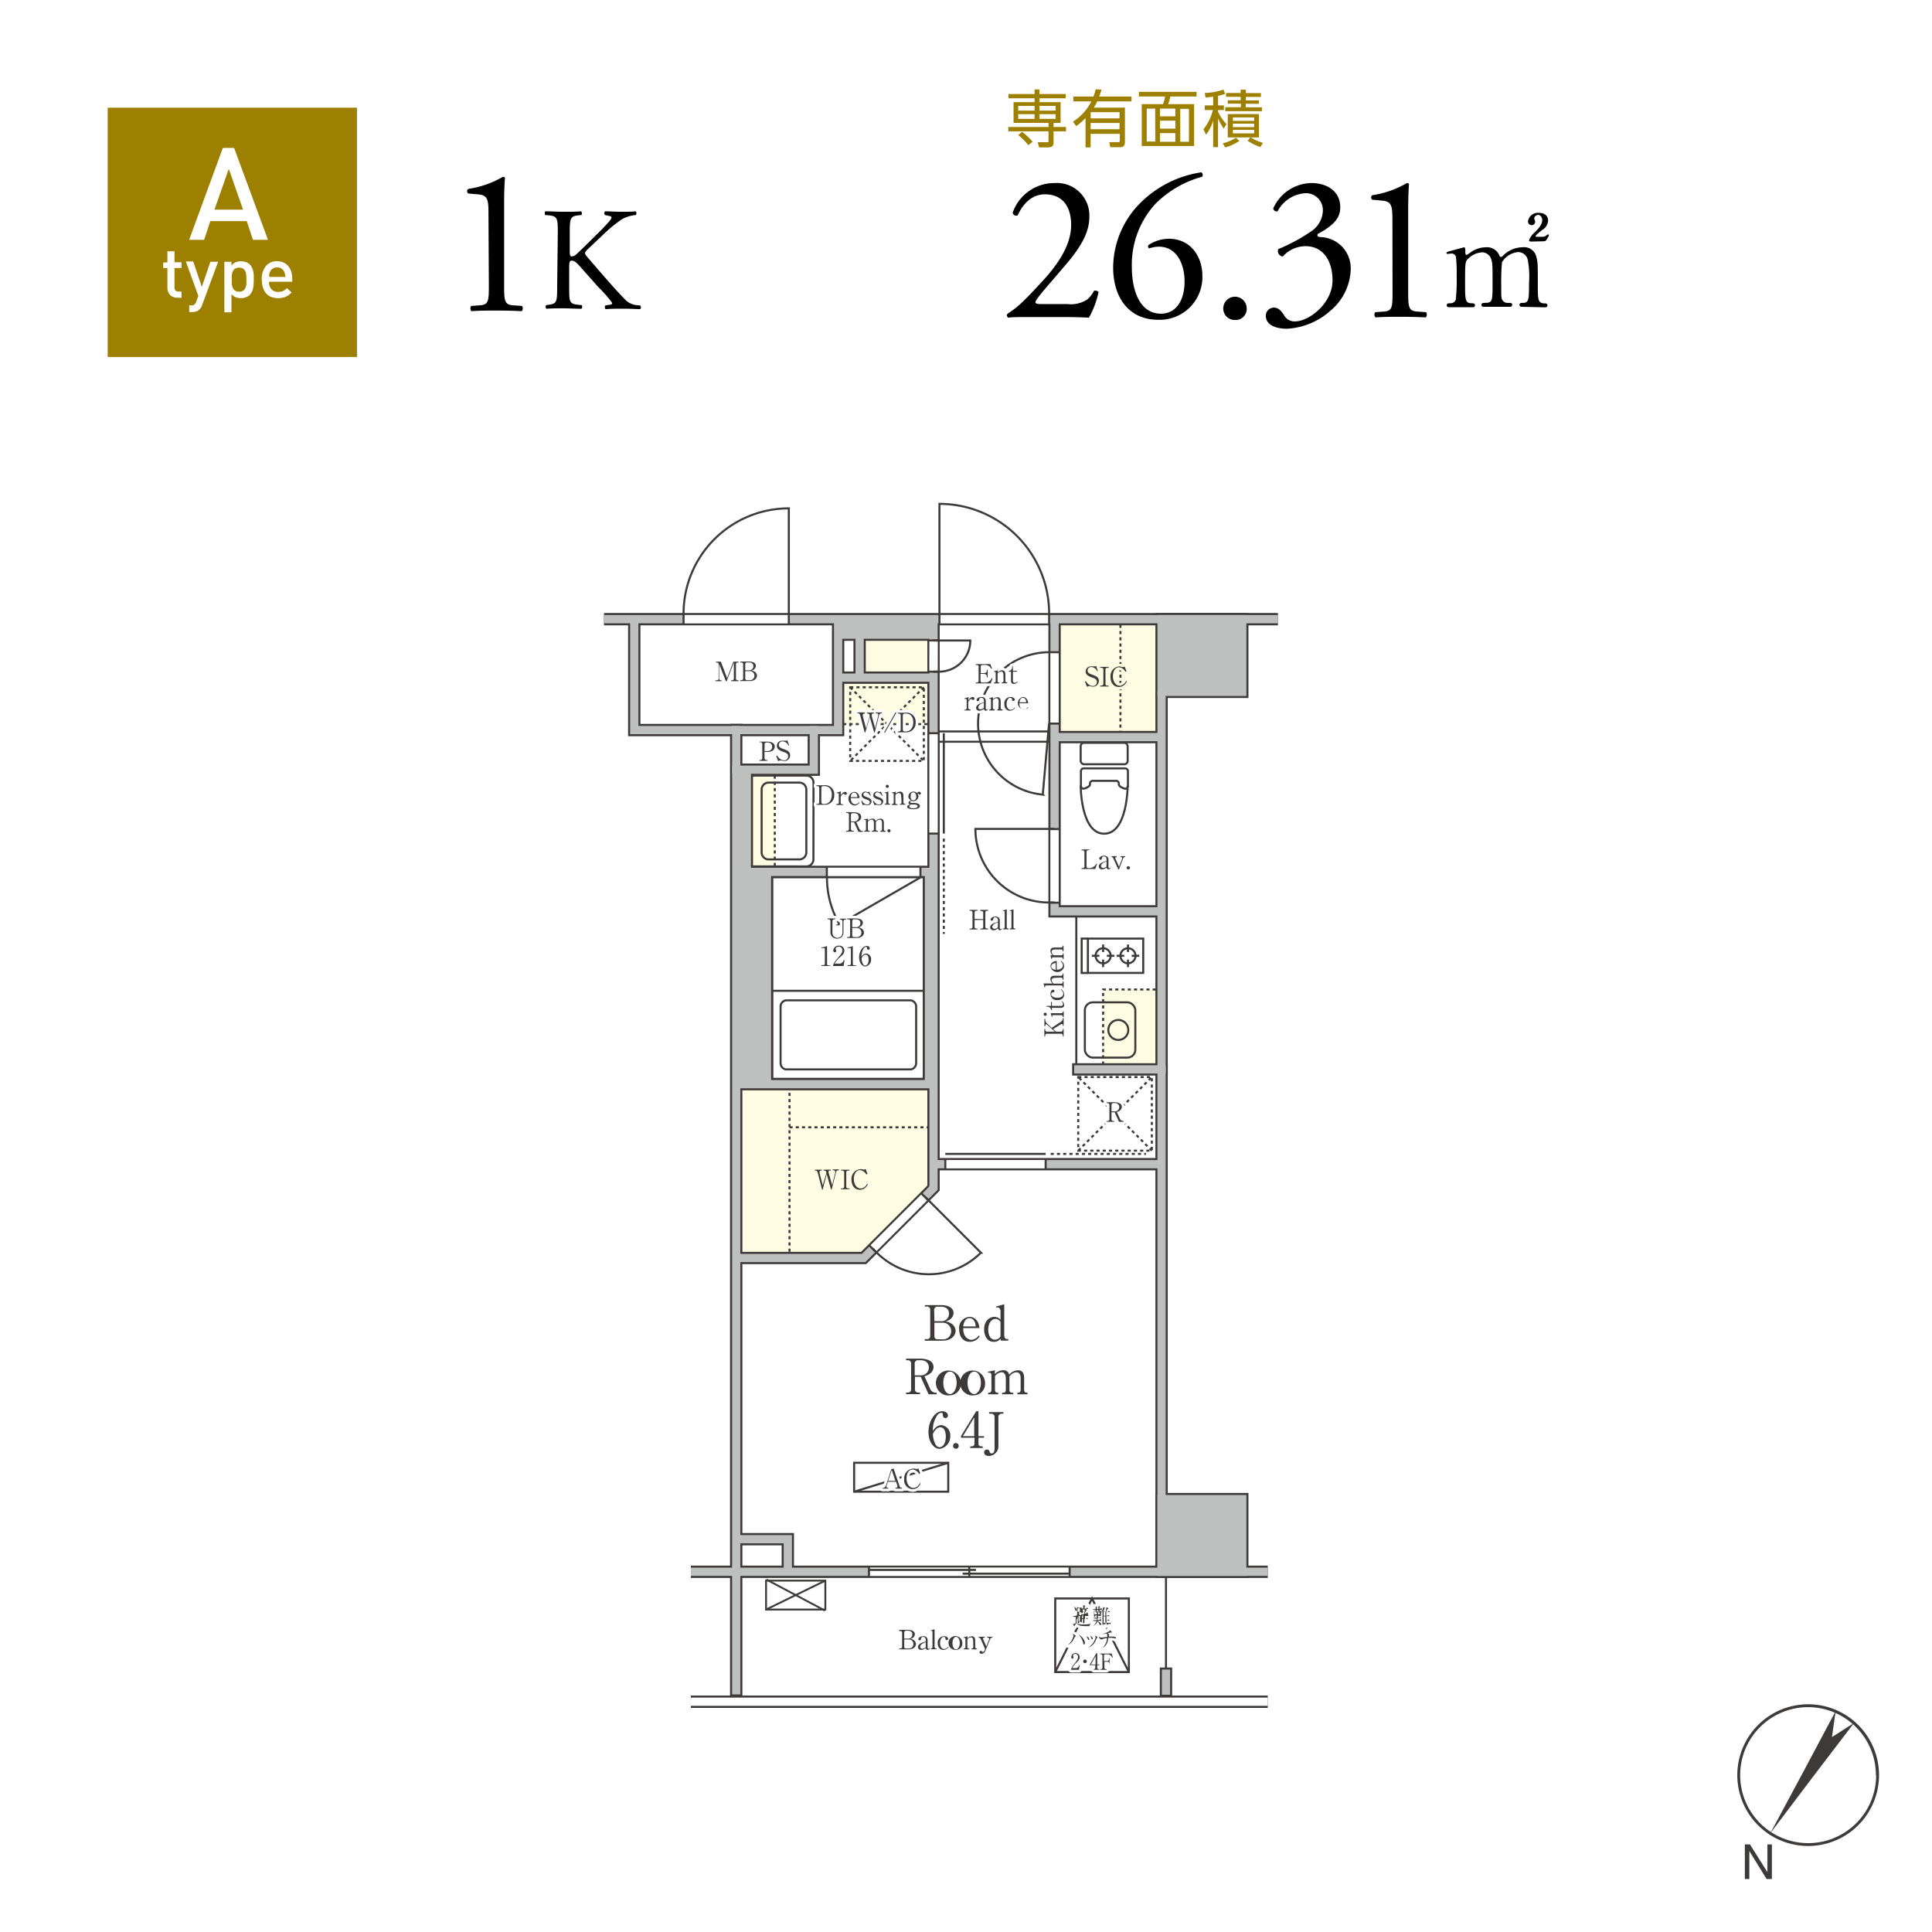 <svg xmlns="http://www.w3.org/2000/svg" viewBox="0 0 310 310"><defs><style>.cls-1{fill:#fff;}.cls-2{fill:#9d8000;}.cls-3{fill:#3e3a39;}.cls-4{fill:#fffce4;}.cls-10,.cls-11,.cls-13,.cls-14,.cls-15,.cls-16,.cls-17,.cls-18,.cls-19,.cls-5,.cls-6,.cls-7,.cls-8,.cls-9{fill:none;}.cls-11,.cls-19,.cls-5,.cls-6,.cls-7,.cls-8,.cls-9{stroke:#3e3a39;}.cls-5,.cls-6,.cls-7,.cls-8{stroke-width:0.33px;}.cls-6,.cls-8{stroke-dasharray:0.5 0.5;}.cls-10,.cls-11,.cls-13,.cls-14,.cls-7,.cls-8,.cls-9{stroke-miterlimit:10;}.cls-11,.cls-9{stroke-width:1.98px;}.cls-10,.cls-15,.cls-16,.cls-18{stroke:#fff;}.cls-10,.cls-13,.cls-14{stroke-width:1.32px;}.cls-11,.cls-14{stroke-linecap:square;}.cls-12{fill:#bebfbf;}.cls-13,.cls-14{stroke:#bebfbf;}.cls-15,.cls-16,.cls-17,.cls-18{stroke-linecap:round;stroke-linejoin:round;}.cls-15,.cls-17{stroke-width:0.86px;}.cls-16{stroke-width:1.43px;}.cls-17{stroke:#fffce4;}.cls-18{stroke-width:0.36px;}.cls-19{stroke-width:0.3px;}</style></defs><title>plan-a</title><g id="レイヤー_2" data-name="レイヤー 2"><g id="レイヤー_1-2" data-name="レイヤー 1"><rect class="cls-1" width="310" height="310"/><rect class="cls-2" x="17.28" y="17.28" width="40" height="40"/><path class="cls-1" d="M40.59,38.48l-1-3H33.75l-1,3H30.35l5.41-14.75h1.8L43,38.48ZM36.71,27.09l-2.3,6.55H39Z"/><path class="cls-1" d="M28.44,47.77a1.65,1.65,0,0,1-.7-.14,1.43,1.43,0,0,1-.5-.36,1.83,1.83,0,0,1-.29-.51,2.08,2.08,0,0,1-.09-.6V43h-.67v-.89h.67V40.32H28v1.76h1.12V43H28V46.1a.72.72,0,0,0,.16.5.59.59,0,0,0,.48.18h.48v1Z"/><path class="cls-1" d="M32.44,48.92a1.68,1.68,0,0,1-.42.72,1.37,1.37,0,0,1-.55.34,2.25,2.25,0,0,1-.64.09h-.47V49h.3a.87.87,0,0,0,.54-.14,1.1,1.1,0,0,0,.3-.48l.32-.91-2-5.52H31l1.38,4.08L33.76,42H35Z"/><path class="cls-1" d="M40.7,45.54a4.91,4.91,0,0,1-.08.67,3.63,3.63,0,0,1-.2.61,1.8,1.8,0,0,1-.35.5,1.63,1.63,0,0,1-.61.38,2.28,2.28,0,0,1-.8.14,2.37,2.37,0,0,1-.83-.14,1.75,1.75,0,0,1-.69-.52v2.93H36V42h1.14v.61a1.77,1.77,0,0,1,.69-.54,2.18,2.18,0,0,1,.84-.14,2.37,2.37,0,0,1,.81.13,1.86,1.86,0,0,1,.61.38,2,2,0,0,1,.35.5,4,4,0,0,1,.2.61,4.58,4.58,0,0,1,.08.66c0,.23,0,.46,0,.68S40.71,45.31,40.7,45.54Zm-1.19-1.41a1.82,1.82,0,0,0-.16-.61A1,1,0,0,0,39,43.1a1.18,1.18,0,0,0-.63-.15,1.15,1.15,0,0,0-.63.15,1,1,0,0,0-.37.42,2.09,2.09,0,0,0-.17.61,5.8,5.8,0,0,0,0,.74,5.64,5.64,0,0,0,0,.73,2.16,2.16,0,0,0,.17.62,1,1,0,0,0,.37.42,1.07,1.07,0,0,0,.63.16,1.09,1.09,0,0,0,.63-.16,1,1,0,0,0,.37-.42,1.88,1.88,0,0,0,.16-.62,5.64,5.64,0,0,0,0-.73A5.8,5.8,0,0,0,39.51,44.13Z"/><path class="cls-1" d="M43.16,45.21a1.77,1.77,0,0,0,.38,1.19,1.37,1.37,0,0,0,1.1.43,1.93,1.93,0,0,0,.79-.14,2.23,2.23,0,0,0,.61-.45l.75.69a3.93,3.93,0,0,1-.45.4,2.87,2.87,0,0,1-.48.28,2.6,2.6,0,0,1-.56.17,3.58,3.58,0,0,1-.68.06,3.13,3.13,0,0,1-1-.16,2,2,0,0,1-.82-.5,2.39,2.39,0,0,1-.56-.92A4.07,4.07,0,0,1,42,44.87a3.21,3.21,0,0,1,.67-2.19,2.25,2.25,0,0,1,1.8-.77,2.64,2.64,0,0,1,1,.2,2.31,2.31,0,0,1,.77.57,2.58,2.58,0,0,1,.48.88,3.74,3.74,0,0,1,.17,1.14v.51ZM45.73,44a1.52,1.52,0,0,0-.12-.36,1.18,1.18,0,0,0-.43-.53,1.21,1.21,0,0,0-.71-.2,1.24,1.24,0,0,0-.72.2,1.14,1.14,0,0,0-.44.53,1.13,1.13,0,0,0-.11.36,3.73,3.73,0,0,0,0,.43h2.61A3.73,3.73,0,0,0,45.73,44Z"/><path class="cls-2" d="M166,14.35h.79v.74H171v.68H166.8v.62h3.38v3.33h-1.13v.66h2v.69h-2v1.8c0,.65-.46.78-.84.78h-1.48l-.22-.83H168c.23,0,.24,0,.24-.25v-1.5h-6.45v-.69h6.45v-.66h-5.61V16.39H166v-.62h-4.19v-.68H166Zm-1,8.94a9.48,9.48,0,0,0-1.62-1.61l.62-.53a11,11,0,0,1,1.69,1.6ZM166,17h-2.62v.75H166Zm0,1.32h-2.62v.75H166ZM169.39,17H166.8v.75h2.59Zm0,1.32H166.8v.75h2.59Z"/><path class="cls-2" d="M176.73,14.37a8.56,8.56,0,0,1-.35,1.12h5.18v.78h-5.5a6.67,6.67,0,0,1-.56,1h5v5.56c0,.48-.22.79-.74.79h-1.61l-.16-.81h1.47c.21,0,.22-.15.22-.28V21.48H175v2.17h-.82V18.94a11.26,11.26,0,0,1-1.49,1.3l-.53-.72a8.08,8.08,0,0,0,2.94-3.25h-2.88v-.78h3.23a9.58,9.58,0,0,0,.36-1.16ZM179.65,18H175v1h4.62Zm0,1.73H175v1h4.62Z"/><path class="cls-2" d="M192,15.48H187.8a8.28,8.28,0,0,1-.37,1.23h4.17v6.72h-8.4V16.71h3.41a6.88,6.88,0,0,0,.34-1.23h-4.21v-.74H192Zm-6.65,1.95H184v5.28h1.37Zm3.24,0h-2.46v1.24h2.46Zm0,1.93h-2.46v1.28h2.46Zm0,2h-2.46v1.39h2.46Zm2.18-3.89h-1.39v5.28h1.39Z"/><path class="cls-2" d="M195.44,16.91h.94v.75h-.94v.24a6.25,6.25,0,0,0,1.37,2l-.46.73a8.21,8.21,0,0,1-.91-1.64v4.62h-.78V19.36a7.51,7.51,0,0,1-1.14,2.26l-.42-.86a8.46,8.46,0,0,0,1.52-3.1h-1.31v-.75h1.35V15.5c-.56.1-.93.12-1.23.15l-.12-.73a10.64,10.64,0,0,0,3-.54l.27.66a4,4,0,0,1-1.13.32ZM196.2,23a7.85,7.85,0,0,0,2.13-.9l.52.51a7.67,7.67,0,0,1-2.25,1.05Zm3.71-8.6v.54h2.41v.61h-2.41v.56H202v.54h-2.12v.57h2.6v.62H196.6V17.2h2.51v-.57H197v-.54h2.07v-.56h-2.34v-.61h2.34v-.54ZM202,22.05h-5V18.3h5Zm-.76-3.21h-3.42v.55h3.42Zm0,1h-3.42v.55h3.42Zm0,1h-3.42v.56h3.42Zm-.59,1.18a6.89,6.89,0,0,0,2,.9l-.41.66a7.77,7.77,0,0,1-2.06-1Z"/><path d="M171.3,48.79a4.79,4.79,0,0,0,3.16-.74,4.41,4.41,0,0,0,1.07-1.38.67.67,0,0,1,.74.2,14.9,14.9,0,0,1-1.54,4.1c-1.38-.07-2.79-.1-4.34-.1h-4.87c-1.88,0-3,0-3.73.1a.48.48,0,0,1-.23-.44c0-.1.16-.23.37-.37,1.54-1,2.65-2.15,5.14-4.83,2.21-2.39,4.8-5.65,4.8-9.24,0-3.06-1.48-4.91-4.2-4.91-2,0-3.46,1.38-4.37,3.36a.54.54,0,0,1-.8-.44,7.07,7.07,0,0,1,6.75-4.73,5.21,5.21,0,0,1,5.54,5.47c0,2.09-1,4.37-3.59,7.4l-2,2.35c-2.76,3.16-3.06,3.69-3.06,3.89s.17.31,1,.31Z"/><path d="M183.12,32.42a17.47,17.47,0,0,1,9.64-4.77.5.5,0,0,1,.13.71,16.87,16.87,0,0,0-7.45,4.3,14.43,14.43,0,0,0-3.83,10.18c0,3.9,1.34,7.49,4.67,7.49,2.52,0,3.79-2.28,3.79-5.14s-1.27-5.61-4.13-5.61a5.23,5.23,0,0,0-1.55.27.36.36,0,0,1-.1-.54,6,6,0,0,1,3.3-1c3.22,0,5.34,2.59,5.34,6a6.85,6.85,0,0,1-7.09,7c-4.91,0-7.23-3.83-7.23-8.4A14.8,14.8,0,0,1,183.12,32.42Z"/><path d="M196.28,49.49a1.88,1.88,0,1,1,3.76,0,1.77,1.77,0,0,1-1.88,1.85A1.83,1.83,0,0,1,196.28,49.49Z"/><path d="M203.11,50.67a1.29,1.29,0,0,1,1.31-1.31c.81,0,1.24.67,1.61,1.21a1.89,1.89,0,0,0,1.78,1c2.19,0,6-2.86,6-6.59,0-3-1.41-5.48-4.34-5.48a4.91,4.91,0,0,0-3.63,1.65.86.86,0,0,1-.73-1.18,28.28,28.28,0,0,0,5.37-2.92,4.15,4.15,0,0,0,1.78-3.23A2.71,2.71,0,0,0,209.53,31,5.38,5.38,0,0,0,205,33.9a.55.55,0,0,1-.7-.47,6.86,6.86,0,0,1,6.08-4.06c2.75,0,4.67,1.47,4.67,3.86,0,1.38-.54,2.69-3.6,4.3-.17.34,0,.47.41.51a5,5,0,0,1,4.87,5.17,9,9,0,0,1-3.26,6.65,11.34,11.34,0,0,1-7,2.89C204.92,52.75,203.11,52.25,203.11,50.67Z"/><path d="M223.42,35.35c0-2.29-.1-3-1.61-3.16l-1.61-.14a.44.44,0,0,1,0-.73,15.59,15.59,0,0,0,5.55-1.95.39.39,0,0,1,.33.16c-.06.61-.13,2.29-.13,4.2v13c0,2.59.07,3.16,1.44,3.26l1.42.1c.2.2.16.74-.07.84-1.31-.07-2.82-.1-4-.1s-2.72,0-4,.1c-.24-.1-.27-.64-.07-.84L222,50c1.41-.1,1.44-.67,1.44-3.26Z"/><path d="M244.19,49.23c-.36,0-.38-.23-.38-.31,0-.3.24-.32.53-.32,1,0,1-.57,1-3.21a14.23,14.23,0,0,0-.19-3.63,1.58,1.58,0,0,0-1.55-1.31A3.33,3.33,0,0,0,241,42.09a35.21,35.21,0,0,0-.12,3.67c0,1.9,0,2.12.2,2.41a.93.93,0,0,0,.8.43c.57,0,.75,0,.75.32s-.28.31-.45.31h-4c-.16,0-.47,0-.47-.31a.31.31,0,0,1,.15-.28,5.79,5.79,0,0,1,.83-.06c.8-.15.8-.57.8-3.29s0-3.08-.25-3.8a1.55,1.55,0,0,0-1.47-1,3.47,3.47,0,0,0-2.18,1c-.47.47-.51.51-.51,3.86,0,2.72,0,3.27,1,3.31.29,0,.59,0,.59.32s-.28.31-.43.31h-3.71c-.12,0-.39,0-.39-.31s.25-.32.57-.32a.9.9,0,0,0,.88-.57,30.28,30.28,0,0,0,.14-3.92,23.71,23.71,0,0,0-.12-3,.76.76,0,0,0-.73-.49c-.08,0-.49.06-.59.06s-.19,0-.19-.14,0-.17,1-.43c.69-.19,1.76-.49,1.84-.49s.18.1.18.57,0,.65.2.65a3.37,3.37,0,0,0,.6-.37,4.21,4.21,0,0,1,2.45-.85,2.13,2.13,0,0,1,2.2,1.28c0,.08.12.27.25.27s.14,0,.46-.31a4.39,4.39,0,0,1,3-1.24,2,2,0,0,1,2.23,1.51c.24.83.24,1.2.24,4.49,0,2.36,0,3,1.1,3,.13,0,.45,0,.45.34,0,.09-.08.29-.38.29Zm1.45-10.47c-.26,0-.3-.14-.3-.22a3,3,0,0,1,.87-1.21c.55-.55,1.25-1.26,1.25-2,0-.43-.27-.85-.66-.85a.66.66,0,0,0-.63.55c0,.08.15.42.15.49a.55.55,0,0,1-.56.61.61.61,0,0,1-.59-.59,1.6,1.6,0,0,1,1.72-1.39c.59,0,1.51.22,1.51,1.26a1.84,1.84,0,0,1-.92,1.47c-.27.21-1.08.84-1.08,1s.1.11.2.11h.88a.94.94,0,0,0,.61-.19c.23-.18.23-.18.31-.18s.12,0,.12.14,0,.1-.16.35c-.31.59-.37.61-.92.61Z"/><path d="M78.38,34.35c0-2.29-.1-3-1.61-3.16l-1.62-.14a.44.44,0,0,1,0-.74,15.44,15.44,0,0,0,5.54-1.94.41.41,0,0,1,.34.16c-.07.61-.14,2.29-.14,4.2v13c0,2.59.07,3.16,1.45,3.26l1.41.1c.2.2.17.74-.07.84-1.31-.07-2.82-.1-4-.1s-2.72,0-4,.1c-.23-.1-.27-.64-.06-.84l1.37-.1c1.41-.1,1.45-.67,1.45-3.26Z"/><path d="M89.5,37.55c0-2.47,0-2.84-1.41-3l-.59-.05c-.14-.09-.09-.52,0-.59,1.15,0,1.91.07,3,.07s1.72,0,2.73-.07c.14.07.19.5.05.59l-.45.05c-1.36.14-1.41.49-1.41,3v2.71c0,.44,0,.89.31.89a1.28,1.28,0,0,0,.65-.26c.33-.28.94-.89,1.2-1.13l2.54-2.51c.45-.43,1.6-1.63,1.84-2a.73.73,0,0,0,.16-.37c0-.1-.09-.17-.4-.24l-.63-.14a.4.4,0,0,1,0-.59c.83,0,1.77.07,2.59.07s1.62,0,2.33-.07a.45.45,0,0,1,0,.59,5.77,5.77,0,0,0-2.19.66,23.17,23.17,0,0,0-3.29,2.73l-2.12,2c-.33.33-.54.54-.54.72s.14.36.45.73c2.23,2.57,4,4.68,5.88,6.61a2.93,2.93,0,0,0,1.88,1l.63.07a.39.39,0,0,1,0,.58c-.61,0-1.52-.07-2.63-.07-1,0-1.79,0-2.87.07-.16,0-.23-.44-.09-.58l.54-.1c.33,0,.56-.12.56-.23s-.16-.33-.33-.54c-.44-.57-1-1.2-2-2.21l-1.88-2.12c-1.34-1.51-1.72-2-2.28-2-.35,0-.4.31-.4,1.13v3c0,2.46,0,2.79,1.36,2.94l.64.07c.14.09.09.51-.05.58-1.15,0-1.95-.07-2.87-.07s-1.76,0-2.72.07c-.15-.07-.19-.42-.05-.58l.47-.07c1.25-.19,1.29-.48,1.29-2.94Z"/><polygon class="cls-3" points="284.04 294.18 289.44 284.13 294.54 274.55 293.95 278.72 297.5 276.45 290.91 285.08 284.04 294.18"/><polygon class="cls-3" points="280.79 295.95 283.59 300.39 283.59 295.95 284.31 295.95 284.31 301.5 283.46 301.5 280.69 297.01 280.69 301.5 279.97 301.5 279.97 295.95 280.79 295.95"/><path class="cls-3" d="M301.5,284.84a11.37,11.37,0,1,0-11.37,11.36,11.38,11.38,0,0,0,11.37-11.36m-.46,0a10.91,10.91,0,1,1-10.91-10.92A10.92,10.92,0,0,1,301,284.84"/><polygon class="cls-1" points="118.13 117.14 118.13 273.05 187.09 273.05 187.09 99.41 134.59 99.41 134.59 99.18 101.6 99.18 101.6 117.14 118.13 117.14"/><rect class="cls-4" x="137.93" y="100.25" width="12.35" height="8.49"/><path class="cls-1" d="M168.34,98.46a17.61,17.61,0,0,0-17.6-17.61V98.46"/><path class="cls-1" d="M109.68,98.46a16.89,16.89,0,0,1,16.89-16.89V98.46"/><rect class="cls-4" x="176.9" y="158.73" width="9.38" height="12.86"/><rect class="cls-4" x="120.2" y="124.45" width="4.13" height="15.44"/><rect class="cls-4" x="134.48" y="108.73" width="15.31" height="7.45"/><polygon class="cls-4" points="149.79 190.47 138.58 201.85 118.13 201.85 118.13 174.12 149.79 174.12 149.79 190.47"/><rect class="cls-4" x="169.06" y="99.36" width="17.32" height="18.91"/><path class="cls-5" d="M175.8,153.36a1.21,1.21,0,0,1,1.2-1.21,1.21,1.21,0,1,1,0,2.42A1.21,1.21,0,0,1,175.8,153.36Z"/><line class="cls-5" x1="176.4" y1="153.36" x2="175.19" y2="153.36"/><line class="cls-5" x1="178.82" y1="153.36" x2="177.61" y2="153.36"/><line class="cls-5" x1="177" y1="155.18" x2="177" y2="153.97"/><line class="cls-5" x1="177" y1="152.76" x2="177" y2="151.55"/><path class="cls-5" d="M179.78,153.36a1.21,1.21,0,1,1,1.21,1.21A1.21,1.21,0,0,1,179.78,153.36Z"/><line class="cls-5" x1="180.38" y1="153.36" x2="179.17" y2="153.36"/><line class="cls-5" x1="182.8" y1="153.36" x2="181.59" y2="153.36"/><line class="cls-5" x1="180.99" y1="155.18" x2="180.99" y2="153.97"/><line class="cls-5" x1="180.99" y1="152.76" x2="180.99" y2="151.55"/><rect class="cls-5" x="174.56" y="150.6" width="8.88" height="5.51"/><polyline class="cls-5" points="174.56 150.6 173.56 150.6 173.56 156.12 174.56 156.12"/><line class="cls-5" x1="172.7" y1="146.14" x2="172.7" y2="171.33"/><rect class="cls-5" x="174.07" y="160.83" width="8.1" height="8.87" rx="1.27"/><path class="cls-5" d="M179.45,166.86a1.6,1.6,0,1,1,1.59-1.59A1.59,1.59,0,0,1,179.45,166.86Z"/><path class="cls-5" d="M129.38,136.78a1.13,1.13,0,0,1-1.13,1.12h-4.91a1.13,1.13,0,0,1-1.13-1.12V126.69a1.12,1.12,0,0,1,1.13-1.12h4.91a1.12,1.12,0,0,1,1.13,1.12Z"/><path class="cls-5" d="M130.52,137.9a1.14,1.14,0,0,1-1.14,1.12H119V124.45h10.39a1.13,1.13,0,0,1,1.14,1.12Z"/><line class="cls-6" x1="124.32" y1="124.45" x2="124.32" y2="139.33"/><rect class="cls-6" x="136.42" y="110.28" width="11.81" height="11.81"/><line class="cls-6" x1="136.42" y1="110.28" x2="148.23" y2="122.09"/><line class="cls-6" x1="148.23" y1="110.28" x2="136.42" y2="122.09"/><rect class="cls-7" x="123.89" y="140.75" width="24.34" height="32.45"/><rect class="cls-6" x="173.01" y="172.82" width="11.81" height="11.81"/><line class="cls-6" x1="184.82" y1="184.62" x2="173.01" y2="172.82"/><line class="cls-6" x1="173.01" y1="184.62" x2="184.82" y2="172.82"/><line class="cls-8" x1="149.8" y1="116.19" x2="135.13" y2="116.19"/><rect class="cls-5" x="169.32" y="256.48" width="11.81" height="11.81"/><polyline class="cls-5" points="169.32 268.29 175.22 256.48 181.13 268.29"/><path class="cls-5" d="M173.4,126.07s0,7.7,3.77,7.7,3.77-7.7,3.77-7.7"/><path class="cls-5" d="M175.34,125.29a.45.45,0,0,0-.45.45v.12c0,.43-1,.7-1,.7a.45.45,0,0,1-.45-.45v-2.36a.46.46,0,0,1,.45-.46h6.64a.46.46,0,0,1,.45.46v2.36a.45.45,0,0,1-.45.45s-1-.27-1-.7v-.12a.45.45,0,0,0-.45-.45Z"/><rect class="cls-5" x="173.4" y="119.19" width="7.54" height="3.44" rx="0.54"/><line class="cls-9" x1="169.21" y1="118.19" x2="150.01" y2="118.19"/><line class="cls-10" x1="169.21" y1="118.19" x2="150.01" y2="118.19"/><line class="cls-6" x1="126.68" y1="201.85" x2="126.68" y2="174.12"/><line class="cls-6" x1="126.68" y1="180.88" x2="149.8" y2="180.88"/><line class="cls-5" x1="187.09" y1="269.63" x2="187.09" y2="252.13"/><rect class="cls-5" x="137.05" y="234.71" width="15.1" height="4.64"/><line class="cls-5" x1="152.15" y1="234.71" x2="137.05" y2="239.35"/><rect class="cls-5" x="123.86" y="158.98" width="24.4" height="14.13"/><path class="cls-5" d="M147,170.59a1,1,0,0,1-.88,1h-20a1,1,0,0,1-.87-1v-9.08a1,1,0,0,1,.87-1h20a1,1,0,0,1,.88,1Z"/><line class="cls-9" x1="205.05" y1="99.35" x2="96.91" y2="99.35"/><polyline class="cls-9" points="101.77 99.35 101.77 117.14 134.48 117.14 134.48 99.35"/><line class="cls-9" x1="110.85" y1="252.2" x2="203.42" y2="252.2"/><line class="cls-9" x1="186.38" y1="111.01" x2="186.38" y2="252.2"/><rect class="cls-9" x="186.38" y="240.54" width="12.95" height="11.66"/><rect class="cls-9" x="186.38" y="99.35" width="12.95" height="11.66"/><line class="cls-11" x1="118.13" y1="117.14" x2="118.13" y2="271.22"/><line class="cls-9" x1="186.38" y1="186.8" x2="149.8" y2="186.8"/><polyline class="cls-9" points="149.79 99.35 149.79 190.64 138.58 201.85 118.13 201.85"/><line class="cls-9" x1="150.28" y1="139.9" x2="118.13" y2="139.9"/><line class="cls-9" x1="150.28" y1="108.73" x2="134.48" y2="108.73"/><line class="cls-9" x1="150.28" y1="173.96" x2="118.13" y2="173.96"/><line class="cls-11" x1="186.38" y1="171.59" x2="173.02" y2="171.59"/><polyline class="cls-9" points="118.13 246.97 126.41 246.97 126.41 252.2"/><line class="cls-9" x1="203.42" y1="273.05" x2="110.85" y2="273.05"/><line class="cls-10" x1="203.42" y1="273.05" x2="110.85" y2="273.05"/><rect class="cls-12" x="118.13" y="139.9" width="5.76" height="34.23"/><rect class="cls-7" x="118.13" y="139.9" width="5.76" height="34.23"/><rect class="cls-12" x="148.23" y="139.9" width="2.05" height="34.23"/><rect class="cls-7" x="148.23" y="139.9" width="2.05" height="34.23"/><line class="cls-9" x1="137.93" y1="108.73" x2="137.93" y2="99.35"/><rect class="cls-12" x="134.59" y="99.36" width="15.21" height="3.3"/><rect class="cls-7" x="134.59" y="99.36" width="15.21" height="3.3"/><polyline class="cls-9" points="186.38 146.23 169.21 146.23 169.21 99.35"/><line class="cls-9" x1="169.21" y1="118.27" x2="186.38" y2="118.27"/><polyline class="cls-9" points="130.58 117.14 130.58 123.5 118.13 123.5"/><rect class="cls-12" x="118.13" y="123.5" width="2.53" height="16.41"/><rect class="cls-7" x="118.13" y="123.5" width="2.53" height="16.41"/><line class="cls-11" x1="187.09" y1="271.27" x2="187.09" y2="268.55"/><line class="cls-13" x1="205.05" y1="99.35" x2="96.91" y2="99.35"/><polyline class="cls-13" points="101.77 99.35 101.77 117.14 134.48 117.14 134.48 99.35"/><line class="cls-13" x1="110.85" y1="252.2" x2="203.42" y2="252.2"/><line class="cls-13" x1="186.38" y1="111.01" x2="186.38" y2="252.2"/><rect class="cls-12" x="186.38" y="240.54" width="12.95" height="11.66"/><rect class="cls-13" x="186.38" y="240.54" width="12.95" height="11.66"/><rect class="cls-12" x="186.38" y="99.35" width="12.95" height="11.66"/><rect class="cls-13" x="186.38" y="99.35" width="12.95" height="11.66"/><line class="cls-14" x1="118.13" y1="117.14" x2="118.13" y2="271.22"/><line class="cls-13" x1="186.38" y1="186.8" x2="149.8" y2="186.8"/><line class="cls-13" x1="150.28" y1="139.9" x2="118.13" y2="139.9"/><line class="cls-13" x1="150.28" y1="108.73" x2="134.48" y2="108.73"/><line class="cls-13" x1="150.28" y1="173.96" x2="118.13" y2="173.96"/><line class="cls-14" x1="186.38" y1="171.59" x2="173.02" y2="171.59"/><polyline class="cls-13" points="118.13 246.97 126.41 246.97 126.41 252.2"/><polyline class="cls-13" points="149.79 99.35 149.79 190.64 138.58 201.85 118.13 201.85"/><line class="cls-13" x1="137.93" y1="108.73" x2="137.93" y2="99.35"/><polyline class="cls-13" points="186.38 146.23 169.21 146.23 169.21 99.35"/><line class="cls-13" x1="169.21" y1="118.27" x2="186.38" y2="118.27"/><polyline class="cls-14" points="130.58 117.14 130.58 123.5 118.13 123.5"/><line class="cls-14" x1="187.09" y1="271.27" x2="187.09" y2="268.55"/><line class="cls-10" x1="168.34" y1="99.35" x2="150.74" y2="99.35"/><line class="cls-7" x1="168.34" y1="100.25" x2="168.34" y2="98.46"/><line class="cls-7" x1="150.74" y1="100.25" x2="150.74" y2="98.46"/><path class="cls-7" d="M168.34,98.46a17.61,17.61,0,0,0-17.6-17.61V98.46"/><line class="cls-10" x1="109.68" y1="99.35" x2="126.57" y2="99.35"/><line class="cls-7" x1="109.68" y1="100.25" x2="109.68" y2="98.46"/><line class="cls-7" x1="126.57" y1="100.25" x2="126.57" y2="98.46"/><path class="cls-7" d="M109.68,98.46a16.89,16.89,0,0,1,16.89-16.89V98.46"/><line class="cls-10" x1="132.67" y1="139.89" x2="147.69" y2="139.89"/><line class="cls-7" x1="132.67" y1="140.79" x2="132.67" y2="139"/><line class="cls-7" x1="147.69" y1="140.79" x2="147.69" y2="139"/><path class="cls-7" d="M147.69,140.79l-13,7.51a15,15,0,0,1-2-7.51"/><line class="cls-10" x1="151.68" y1="186.8" x2="167.78" y2="186.8"/><line class="cls-7" x1="151.68" y1="187.69" x2="151.68" y2="185.9"/><line class="cls-7" x1="167.78" y1="187.69" x2="167.78" y2="185.9"/><line class="cls-7" x1="151.68" y1="185.15" x2="167.78" y2="185.15"/><line class="cls-8" x1="168.59" y1="185.15" x2="183.88" y2="185.15"/><line class="cls-10" x1="149.79" y1="117.65" x2="149.79" y2="133.75"/><line class="cls-7" x1="148.9" y1="117.65" x2="150.69" y2="117.65"/><line class="cls-7" x1="148.9" y1="133.75" x2="150.69" y2="133.75"/><line class="cls-7" x1="151.44" y1="117.65" x2="151.44" y2="133.75"/><line class="cls-8" x1="151.44" y1="134.56" x2="151.44" y2="149.85"/><line class="cls-10" x1="139.43" y1="252.2" x2="171.63" y2="252.2"/><line class="cls-7" x1="155.53" y1="253.1" x2="155.53" y2="251.31"/><line class="cls-7" x1="139.43" y1="253.1" x2="139.43" y2="251.31"/><line class="cls-7" x1="171.63" y1="253.1" x2="171.63" y2="251.31"/><line class="cls-7" x1="139.43" y1="251.9" x2="156.6" y2="251.9"/><line class="cls-7" x1="171.63" y1="252.5" x2="154.46" y2="252.5"/><line class="cls-10" x1="149.79" y1="107.77" x2="149.8" y2="102.76"/><line class="cls-7" x1="148.9" y1="107.77" x2="150.69" y2="107.77"/><line class="cls-7" x1="148.9" y1="102.76" x2="150.69" y2="102.76"/><path class="cls-7" d="M149.79,107.77h.9a5,5,0,0,0,5-5h-5.9"/><line class="cls-10" x1="169.21" y1="144.84" x2="169.21" y2="133.03"/><line class="cls-7" x1="170.11" y1="144.84" x2="168.32" y2="144.84"/><line class="cls-7" x1="170.11" y1="133.03" x2="168.32" y2="133.03"/><path class="cls-7" d="M169.21,133h-12.7a11.81,11.81,0,0,0,11.81,11.81h.89"/><line class="cls-10" x1="169.21" y1="104.65" x2="169.21" y2="116.1"/><line class="cls-7" x1="170.11" y1="104.65" x2="168.32" y2="104.65"/><line class="cls-7" x1="170.11" y1="116.1" x2="168.32" y2="116.1"/><path class="cls-7" d="M168.32,116.1l-1,11.4a11.45,11.45,0,0,1,1-22.85"/><line class="cls-10" x1="140.04" y1="200.39" x2="148.39" y2="192.04"/><line class="cls-7" x1="139.41" y1="199.76" x2="140.67" y2="201.02"/><line class="cls-7" x1="147.76" y1="191.41" x2="149.02" y2="192.67"/><path class="cls-7" d="M148.39,192l9,9a11.81,11.81,0,0,1-16.7,0l-.63-.63"/><path class="cls-15" d="M131.82,154.86h.24c.22,0,.29-.09.29-.26v-2.32c0-.14-.12-.16-.2-.16h-.33V152h.08a1.65,1.65,0,0,0,.7-.18s0,0,.06,0,.05,0,.05.06v2.76c0,.18.09.26.3.26h.23V155h-1.42Z"/><path class="cls-15" d="M135.36,155h-1.69v-.12a3,3,0,0,1,.63-1c.63-.73.85-1,.85-1.4a.55.55,0,0,0-.57-.59c-.31,0-.49.18-.49.33a.24.24,0,0,0,0,.14.39.39,0,0,1,.09.21.24.24,0,0,1-.23.24.27.27,0,0,1-.25-.3.86.86,0,0,1,.92-.77.78.78,0,0,1,.86.8c0,.43-.25.67-.63,1a3.52,3.52,0,0,0-.93,1.08h.59a.76.76,0,0,0,.87-.59l.13.05Z"/><path class="cls-15" d="M136,154.86h.23c.22,0,.3-.09.3-.26v-2.32c0-.14-.12-.16-.2-.16H136V152h.08a1.7,1.7,0,0,0,.7-.18s0,0,.06,0,0,0,0,.06v2.76c0,.18.09.26.3.26h.24V155H136Z"/><path class="cls-15" d="M138.64,153.11A.77.77,0,0,1,139,153a.88.88,0,0,1,.77.95,1.08,1.08,0,0,1-.92,1.13c-.49,0-1-.56-1-1.48s.56-1.82,1.22-1.82c.29,0,.49.17.49.38a.21.21,0,0,1-.22.22c-.09,0-.23,0-.24-.3,0-.09,0-.15-.13-.15a.44.44,0,0,0-.31.15,2.28,2.28,0,0,0-.42,1.44A1.1,1.1,0,0,1,138.64,153.11Zm-.14,1.59a.4.4,0,0,0,.34.23c.23,0,.55-.24.55-.94,0-.2,0-.8-.49-.8-.16,0-.43.12-.64.59A2.14,2.14,0,0,0,138.5,154.7Z"/><path class="cls-3" d="M131.82,154.86h.24c.22,0,.29-.09.29-.26v-2.32c0-.14-.12-.16-.2-.16h-.33V152h.08a1.65,1.65,0,0,0,.7-.18s0,0,.06,0,.05,0,.05.06v2.76c0,.18.09.26.3.26h.23V155h-1.42Z"/><path class="cls-3" d="M135.36,155h-1.69v-.12a3,3,0,0,1,.63-1c.63-.73.85-1,.85-1.4a.55.55,0,0,0-.57-.59c-.31,0-.49.18-.49.33a.24.24,0,0,0,0,.14.39.39,0,0,1,.09.21.24.24,0,0,1-.23.24.27.27,0,0,1-.25-.3.86.86,0,0,1,.92-.77.78.78,0,0,1,.86.8c0,.43-.25.67-.63,1a3.52,3.52,0,0,0-.93,1.08h.59a.76.76,0,0,0,.87-.59l.13.05Z"/><path class="cls-3" d="M136,154.86h.23c.22,0,.3-.09.3-.26v-2.32c0-.14-.12-.16-.2-.16H136V152h.08a1.7,1.7,0,0,0,.7-.18s0,0,.06,0,0,0,0,.06v2.76c0,.18.09.26.3.26h.24V155H136Z"/><path class="cls-3" d="M138.64,153.11A.77.77,0,0,1,139,153a.88.88,0,0,1,.77.95,1.08,1.08,0,0,1-.92,1.13c-.49,0-1-.56-1-1.48s.56-1.82,1.22-1.82c.29,0,.49.17.49.38a.21.21,0,0,1-.22.22c-.09,0-.23,0-.24-.3,0-.09,0-.15-.13-.15a.44.44,0,0,0-.31.15,2.28,2.28,0,0,0-.42,1.44,1.1,1.1,0,0,1,.38-.41m-.14,1.59a.4.4,0,0,0,.34.23c.23,0,.55-.24.55-.94,0-.2,0-.8-.49-.8-.16,0-.43.12-.64.59a2.14,2.14,0,0,0,.24.92"/><path class="cls-15" d="M134,147.51h-.12a.28.28,0,0,0-.31.29v1.78a.81.81,0,1,0,1.61,0v-1.67c0-.37-.23-.37-.41-.37v-.14h1v.14h-.09c-.25,0-.34.15-.34.37v1.69a.94.94,0,0,1-1,1,1,1,0,0,1-1.09-1V147.8a.27.27,0,0,0-.3-.29h-.15v-.14H134Z"/><path class="cls-15" d="M135.93,147.37h1.43c.66,0,1.09.25,1.09.69a.74.74,0,0,1-.3.57,1.08,1.08,0,0,1-.42.19,1.06,1.06,0,0,1,.57.21.77.77,0,0,1,.33.61c0,.38-.34.86-1.17.86h-1.53v-.14h.17a.28.28,0,0,0,.31-.3V147.8a.27.27,0,0,0-.31-.29h-.17Zm.82,1.4h.57a.65.65,0,0,0,.73-.66c0-.38-.26-.6-.69-.6h-.31a.27.27,0,0,0-.3.29Zm0,.14v1.15a.27.27,0,0,0,.3.3h.38a.71.71,0,0,0,.79-.71.72.72,0,0,0-.78-.74Z"/><path class="cls-3" d="M134,147.51h-.12a.28.28,0,0,0-.31.29v1.78a.81.81,0,1,0,1.61,0v-1.67c0-.37-.23-.37-.41-.37v-.14h1v.14h-.09c-.25,0-.34.15-.34.37v1.69a.94.94,0,0,1-1,1,1,1,0,0,1-1.09-1V147.8a.27.27,0,0,0-.3-.29h-.15v-.14H134Z"/><path class="cls-3" d="M135.93,147.37h1.43c.66,0,1.09.25,1.09.69a.74.74,0,0,1-.3.57,1.08,1.08,0,0,1-.42.19,1.06,1.06,0,0,1,.57.21.77.77,0,0,1,.33.61c0,.38-.34.86-1.17.86h-1.53v-.14h.17a.28.28,0,0,0,.31-.3V147.8a.27.27,0,0,0-.31-.29h-.17Zm.82,1.4h.57a.65.65,0,0,0,.73-.66c0-.38-.26-.6-.69-.6h-.31a.27.27,0,0,0-.3.29Zm0,.14v1.15a.27.27,0,0,0,.3.3h.38a.71.71,0,0,0,.79-.71.72.72,0,0,0-.78-.74Z"/><path class="cls-15" d="M157.76,147.48v-1a.28.28,0,0,0-.31-.3h-.15V146h1.25v.14h-.15a.27.27,0,0,0-.3.3v2.26a.27.27,0,0,0,.3.29h.15v.14H157.3V149h.15a.27.27,0,0,0,.31-.29v-1.1h-1.38v1.1a.27.27,0,0,0,.31.29h.15v.14h-1.25V149h.15a.27.27,0,0,0,.3-.29v-2.26a.27.27,0,0,0-.3-.3h-.15V146h1.25v.14h-.15a.28.28,0,0,0-.31.3v1Z"/><path class="cls-15" d="M160.79,149a.42.42,0,0,1-.37.26c-.18,0-.28-.14-.3-.32a1,1,0,0,1-.71.32.49.49,0,0,1-.54-.45c0-.56.82-.77,1.25-.88v-.29a.43.43,0,0,0-.41-.46.31.31,0,0,0-.33.27c0,.13-.07.28-.23.28a.2.2,0,0,1-.2-.21c0-.25.4-.45.78-.45a.61.61,0,0,1,.69.59v1.23a.18.18,0,0,0,.15.19.24.24,0,0,0,.17-.11Zm-.67-1c-.89.24-.89.68-.89.72a.33.33,0,0,0,.35.32.84.84,0,0,0,.54-.26Z"/><path class="cls-15" d="M160.91,149H161c.11,0,.21-.08.21-.26v-2.41c0-.09,0-.16-.13-.16a.49.49,0,0,0-.14,0l0-.08.6-.18v2.81c0,.18.09.26.21.26h.08v.14h-.89Z"/><path class="cls-15" d="M162,149h.08c.12,0,.21-.08.21-.26v-2.41c0-.09,0-.16-.13-.16a.49.49,0,0,0-.14,0l0-.08.6-.18v2.81c0,.18.09.26.21.26h.08v.14H162Z"/><path class="cls-3" d="M157.76,147.48v-1a.28.28,0,0,0-.31-.3h-.15V146h1.25v.14h-.15a.27.27,0,0,0-.3.3v2.26a.27.27,0,0,0,.3.29h.15v.14H157.3V149h.15a.27.27,0,0,0,.31-.29v-1.1h-1.38v1.1a.27.27,0,0,0,.31.29h.15v.14h-1.25V149h.15a.27.27,0,0,0,.3-.29v-2.26a.27.27,0,0,0-.3-.3h-.15V146h1.25v.14h-.15a.28.28,0,0,0-.31.3v1Z"/><path class="cls-3" d="M160.79,149a.42.42,0,0,1-.37.26c-.18,0-.28-.14-.3-.32a1,1,0,0,1-.71.32.49.49,0,0,1-.54-.45c0-.56.82-.77,1.25-.88v-.29a.43.43,0,0,0-.41-.46.31.31,0,0,0-.33.27c0,.13-.07.28-.23.28a.2.2,0,0,1-.2-.21c0-.25.4-.45.78-.45a.61.61,0,0,1,.69.59v1.23a.18.18,0,0,0,.15.19.24.24,0,0,0,.17-.11Zm-.67-1c-.89.24-.89.68-.89.72a.33.33,0,0,0,.35.32.84.84,0,0,0,.54-.26Z"/><path class="cls-3" d="M160.91,149H161c.11,0,.21-.08.21-.26v-2.41c0-.09,0-.16-.13-.16a.49.49,0,0,0-.14,0l0-.08.6-.18v2.81c0,.18.09.26.21.26h.08v.14h-.89Z"/><path class="cls-3" d="M162,149h.08c.12,0,.21-.08.21-.26v-2.41c0-.09,0-.16-.13-.16a.49.49,0,0,0-.14,0l0-.08.6-.18v2.81c0,.18.09.26.21.26h.08v.14H162Z"/><path class="cls-15" d="M168.74,164.93l1.52-1a.61.61,0,0,0,.27-.51v-.06h.14v1.22h-.14v-.11a.16.16,0,0,0-.14-.17.39.39,0,0,0-.18.06l-1.21.76.44.41h.8a.28.28,0,0,0,.29-.31v-.12h.14v1.19h-.14v-.12a.27.27,0,0,0-.29-.3H168a.27.27,0,0,0-.29.3v.12h-.14v-1.19h.14v.12a.28.28,0,0,0,.29.31h1.27L168,164.41a.19.19,0,0,0-.14-.06c-.12,0-.14.13-.14.23v.11h-.14v-1.21h.14v.08a.81.81,0,0,0,.31.68Z"/><path class="cls-15" d="M167.7,162.49a.25.25,0,1,1-.24.25A.25.25,0,0,1,167.7,162.49Zm2.83.69c0-.13,0-.29-.26-.29H169c-.09,0-.16,0-.16.14a.53.53,0,0,0,0,.14l-.08,0-.18-.6h1.71c.26,0,.26-.16.26-.28h.14v.87Z"/><path class="cls-15" d="M168.78,161.4h1.46a.29.29,0,0,0,.33-.29.64.64,0,0,0-.21-.41l.06-.06a.84.84,0,0,1,.33.62c0,.44-.37.45-.59.45h-1.38v.36h-.14a.41.41,0,0,0-.07-.28.62.62,0,0,0-.53-.26h-.12v-.13h.72v-.63h.14Z"/><path class="cls-15" d="M170.27,158.73a1,1,0,0,1,.48.85c0,.4-.26.89-1.05.89a1,1,0,0,1-1.14-1c0-.35.17-.67.41-.67a.22.22,0,0,1,.22.23c0,.18-.15.2-.26.2a.29.29,0,0,0-.26.3c0,.31.4.57,1,.57s.94-.29.94-.65a.8.8,0,0,0-.38-.64Z"/><path class="cls-15" d="M169.29,156.9c-.22,0-.55.06-.55.38a.73.73,0,0,0,.34.55h1.19c.26,0,.26-.16.26-.35h.14v1h-.14c0-.2,0-.36-.26-.36h-2.39a.18.18,0,0,0-.2.19.48.48,0,0,0,0,.12l-.08,0-.16-.63h1.44a1,1,0,0,1-.34-.69c0-.41.27-.55.7-.55h1c.21,0,.26-.13.26-.21v-.14h.14v1h-.14v-.14c0-.07-.05-.21-.26-.21Z"/><path class="cls-15" d="M170.27,154.19a1,1,0,0,1,.48.86,1.11,1.11,0,0,1-2.19,0c0-.42.31-.82,1-.86v1.4c.72,0,1-.4,1-.71a.85.85,0,0,0-.39-.64Zm-.87.35c-.61,0-.73.38-.73.53,0,.43.58.52.73.54Z"/><path class="cls-15" d="M169.29,152.35c-.1,0-.55,0-.55.38a.73.73,0,0,0,.34.55h1.19c.18,0,.26-.09.26-.21V153h.14v.89h-.14v-.08c0-.12-.09-.21-.26-.21H169c-.14,0-.21.07-.21.17a.51.51,0,0,0,0,.13l-.08,0-.16-.63h.34a.93.93,0,0,1-.34-.69c0-.4.26-.55.7-.55h1c.16,0,.26-.08.26-.21v-.08h.14v.9h-.14v-.08c0-.12-.08-.22-.26-.22Z"/><path class="cls-3" d="M168.74,164.93l1.52-1a.61.61,0,0,0,.27-.51v-.06h.14v1.22h-.14v-.11a.16.16,0,0,0-.14-.17.39.39,0,0,0-.18.06l-1.21.76.44.41h.8a.28.28,0,0,0,.29-.31v-.12h.14v1.19h-.14v-.12a.27.27,0,0,0-.29-.3H168a.27.27,0,0,0-.29.3v.12h-.14v-1.19h.14v.12a.28.28,0,0,0,.29.31h1.27L168,164.41a.19.19,0,0,0-.14-.06c-.12,0-.14.13-.14.23v.11h-.14v-1.21h.14v.08a.81.81,0,0,0,.31.68Z"/><path class="cls-3" d="M167.7,162.49a.25.25,0,1,1-.24.25.25.25,0,0,1,.24-.25m2.83.69c0-.13,0-.29-.26-.29H169c-.09,0-.16,0-.16.14a.53.53,0,0,0,0,.14l-.08,0-.18-.6h1.71c.26,0,.26-.16.26-.28h.14v.87Z"/><path class="cls-3" d="M168.78,161.4h1.46a.29.29,0,0,0,.33-.29.64.64,0,0,0-.21-.41l.06-.06a.84.84,0,0,1,.33.62c0,.44-.37.45-.59.45h-1.38v.36h-.14a.41.41,0,0,0-.07-.28.62.62,0,0,0-.53-.26h-.12v-.13h.72v-.63h.14Z"/><path class="cls-3" d="M170.27,158.73a1,1,0,0,1,.48.85c0,.4-.26.89-1.05.89a1,1,0,0,1-1.14-1c0-.35.17-.67.41-.67a.22.22,0,0,1,.22.23c0,.18-.15.2-.26.2a.29.29,0,0,0-.26.3c0,.31.4.57,1,.57s.94-.29.94-.65a.8.8,0,0,0-.38-.64Z"/><path class="cls-3" d="M169.29,156.9c-.22,0-.55.06-.55.38a.73.73,0,0,0,.34.55h1.19c.26,0,.26-.16.26-.35h.14v1h-.14c0-.2,0-.36-.26-.36h-2.39a.18.18,0,0,0-.2.19.48.48,0,0,0,0,.12l-.08,0-.16-.63h1.44a1,1,0,0,1-.34-.69c0-.41.27-.55.7-.55h1c.21,0,.26-.13.26-.21v-.14h.14v1h-.14v-.14c0-.07-.05-.21-.26-.21Z"/><path class="cls-3" d="M170.27,154.19a1,1,0,0,1,.48.86,1.11,1.11,0,0,1-2.19,0c0-.42.31-.82,1-.86v1.4c.72,0,1-.4,1-.71a.85.85,0,0,0-.39-.64Zm-.87.35c-.61,0-.73.38-.73.53,0,.43.58.52.73.54Z"/><path class="cls-3" d="M169.29,152.35c-.1,0-.55,0-.55.38a.73.73,0,0,0,.34.55h1.19c.18,0,.26-.09.26-.21V153h.14v.89h-.14v-.08c0-.12-.09-.21-.26-.21H169c-.14,0-.21.07-.21.17a.51.51,0,0,0,0,.13l-.08,0-.16-.63h.34a.93.93,0,0,1-.34-.69c0-.4.26-.55.7-.55h1c.16,0,.26-.08.26-.21v-.08h.14v.9h-.14v-.08c0-.12-.08-.22-.26-.22Z"/><path class="cls-15" d="M174.79,136.42h-.15a.27.27,0,0,0-.3.3V139a.27.27,0,0,0,.3.29h.12a1.36,1.36,0,0,0,.66-.18,1.32,1.32,0,0,0,.5-.52l.11.05-.3.79h-2.19v-.14h.15A.27.27,0,0,0,174,139v-2.26a.28.28,0,0,0-.31-.3h-.15v-.14h1.25Z"/><path class="cls-15" d="M178.23,139.23a.43.43,0,0,1-.37.26.32.32,0,0,1-.31-.32,1,1,0,0,1-.7.32.5.5,0,0,1-.55-.45c0-.56.83-.77,1.25-.88v-.29a.42.42,0,0,0-.4-.45.31.31,0,0,0-.34.26c0,.13-.06.28-.23.28a.2.2,0,0,1-.2-.2c0-.26.41-.46.78-.46s.7.23.7.59v1.23c0,.11.07.2.14.2s.14-.08.17-.12Zm-.68-1c-.89.24-.89.68-.89.72a.33.33,0,0,0,.35.32.8.8,0,0,0,.54-.26Z"/><path class="cls-15" d="M179.55,139.49h-.12l-.73-1.62c-.09-.21-.17-.35-.34-.35v-.14h.82v.14h-.08a.14.14,0,0,0-.14.14.29.29,0,0,0,0,.09l.59,1.31.5-1.28a.34.34,0,0,0,0-.09c0-.16-.12-.17-.15-.17h-.1v-.14h.74v.14h-.07c-.11,0-.23.13-.3.32Z"/><path class="cls-15" d="M181.32,139.24a.25.25,0,0,1-.25.25.25.25,0,1,1,0-.49A.25.25,0,0,1,181.32,139.24Z"/><path class="cls-3" d="M174.79,136.42h-.15a.27.27,0,0,0-.3.3V139a.27.27,0,0,0,.3.29h.12a1.36,1.36,0,0,0,.66-.18,1.32,1.32,0,0,0,.5-.52l.11.05-.3.79h-2.19v-.14h.15A.27.27,0,0,0,174,139v-2.26a.28.28,0,0,0-.31-.3h-.15v-.14h1.25Z"/><path class="cls-3" d="M178.23,139.23a.43.43,0,0,1-.37.26.32.32,0,0,1-.31-.32,1,1,0,0,1-.7.32.5.5,0,0,1-.55-.45c0-.56.83-.77,1.25-.88v-.29a.42.42,0,0,0-.4-.45.31.31,0,0,0-.34.26c0,.13-.06.28-.23.28a.2.2,0,0,1-.2-.2c0-.26.41-.46.78-.46s.7.23.7.59v1.23c0,.11.07.2.14.2s.14-.08.17-.12Zm-.68-1c-.89.24-.89.68-.89.72a.33.33,0,0,0,.35.32.8.8,0,0,0,.54-.26Z"/><path class="cls-3" d="M179.55,139.49h-.12l-.73-1.62c-.09-.21-.17-.35-.34-.35v-.14h.82v.14h-.08a.14.14,0,0,0-.14.14.29.29,0,0,0,0,.09l.59,1.31.5-1.28a.34.34,0,0,0,0-.09c0-.16-.12-.17-.15-.17h-.1v-.14h.74v.14h-.07c-.11,0-.23.13-.3.32Z"/><path class="cls-3" d="M181.32,139.24a.25.25,0,0,1-.25.25.25.25,0,1,1,0-.49.25.25,0,0,1,.25.24"/><path class="cls-16" d="M148.42,209.41H151c1.21,0,2,.47,2,1.28a1.33,1.33,0,0,1-.54,1,1.92,1.92,0,0,1-.78.35,2.14,2.14,0,0,1,1.05.39,1.44,1.44,0,0,1,.6,1.11c0,.7-.61,1.58-2.14,1.58h-2.81v-.25h.32a.5.5,0,0,0,.56-.54v-4.15a.51.51,0,0,0-.56-.54h-.32Zm1.51,2.58h1a1.19,1.19,0,0,0,1.34-1.21c0-.71-.48-1.11-1.27-1.11h-.56a.5.5,0,0,0-.55.54Zm0,.25v2.12a.49.49,0,0,0,.55.54h.69a1.29,1.29,0,0,0,1.45-1.3,1.33,1.33,0,0,0-1.43-1.36Z"/><path class="cls-16" d="M157.2,214.41a1.82,1.82,0,0,1-1.59.89c-1.1,0-1.71-.87-1.71-2a1.78,1.78,0,0,1,1.66-2c.77,0,1.5.58,1.59,1.8h-2.58c-.08,1.33.74,1.88,1.3,1.88a1.5,1.5,0,0,0,1.17-.7Zm-.64-1.58c-.07-1.13-.7-1.33-1-1.33-.79,0-1,1.05-1,1.33Z"/><path class="cls-16" d="M160.54,214.78a1.2,1.2,0,0,1-1.09.52c-1.13,0-1.54-1.06-1.54-2,0-1.5,1-2,1.63-2a1.36,1.36,0,0,1,1,.45v-1.36c0-.42-.26-.61-.48-.61l-.23,0,0-.14,1.31-.37v5c0,.34.17.59.44.59h.2v.25h-1.21Zm0-2.66a1,1,0,0,0-.8-.5c-.61,0-1.17.65-1.17,1.74,0,.81.33,1.6,1.06,1.6a1.07,1.07,0,0,0,.91-.53Z"/><path class="cls-16" d="M147.62,218c1,0,2.17.27,2.17,1.37a1.34,1.34,0,0,1-.52,1,2.28,2.28,0,0,1-.94.44l.9,2a1,1,0,0,0,.94.66h.13v.25H149l-1.27-2.81h-.92v2a.51.51,0,0,0,.56.54h.25v.25h-2.24v-.25h.25a.51.51,0,0,0,.56-.54V218.8a.5.5,0,0,0-.56-.54h-.25V218Zm-.85,2.68h.85a1.27,1.27,0,0,0,1.42-1.24c0-.54-.29-1.18-1.32-1.18h-.39a.5.5,0,0,0-.56.54Z"/><path class="cls-16" d="M152.43,223.89a2,2,0,1,1,1.74-2A1.84,1.84,0,0,1,152.43,223.89Zm0-3.81c-.61,0-1.07.77-1.07,1.8s.46,1.8,1.07,1.8,1.07-.88,1.07-1.8S153.1,220.08,152.43,220.08Z"/><path class="cls-16" d="M156.32,223.89a2,2,0,1,1,1.74-2A1.85,1.85,0,0,1,156.32,223.89Zm0-3.81c-.61,0-1.07.77-1.07,1.8s.46,1.8,1.07,1.8,1.07-.88,1.07-1.8S157,220.08,156.32,220.08Z"/><path class="cls-16" d="M159.63,219.87v.62a1.78,1.78,0,0,1,1.29-.62.87.87,0,0,1,1,.71,2,2,0,0,1,1.41-.71c.69,0,1,.42,1,1.29V223c0,.29.16.47.4.47h.14v.25h-1.64v-.25h.14c.28,0,.4-.21.4-.47v-1.81c0-.22,0-1-.69-1a1.46,1.46,0,0,0-1.11.68c0,.07,0,.13,0,.27V223c0,.33.18.47.39.47h.23v.25h-1.8v-.25H161c.21,0,.39-.15.39-.47v-1.81c0-.17,0-1-.68-1a1.39,1.39,0,0,0-1.06.62V223c0,.33.18.47.39.47h.14v.25h-1.63v-.25h.14c.23,0,.39-.17.39-.47v-2.37c0-.24-.13-.37-.32-.37a.88.88,0,0,0-.24,0l0-.15Z"/><path class="cls-16" d="M150.38,228.87a1.33,1.33,0,0,1,.68-.2,1.61,1.61,0,0,1,1.41,1.74,2,2,0,0,1-1.68,2.07c-.9,0-1.81-1-1.81-2.72s1-3.32,2.22-3.32c.53,0,.9.31.9.69a.4.4,0,0,1-.4.41c-.16,0-.42-.11-.43-.55,0-.18,0-.29-.24-.29a.8.8,0,0,0-.57.29,4.1,4.1,0,0,0-.77,2.63A2,2,0,0,1,150.38,228.87Zm-.26,2.91a.77.77,0,0,0,.64.43c.41,0,1-.43,1-1.73,0-.36-.08-1.46-.89-1.46-.3,0-.81.22-1.18,1.07A3.74,3.74,0,0,0,150.12,231.78Z"/><path class="cls-16" d="M153.83,232a.45.45,0,0,1-.45.46.46.46,0,0,1,0-.92A.46.46,0,0,1,153.83,232Z"/><path class="cls-16" d="M156.64,226.44H157v4h.89v.25H157v.92c0,.34.17.47.55.47h.13v.26h-2v-.26h.13c.37,0,.55-.12.55-.47v-.92H154.2v-.27Zm-.32,1-1.82,3h1.82Z"/><path class="cls-16" d="M161,226.84h-.24a.51.51,0,0,0-.56.55v4.52a1.56,1.56,0,0,1-1.54,1.7c-.41,0-.75-.18-.75-.57a.43.43,0,0,1,.45-.45c.23,0,.34.07.45.41a.28.28,0,0,0,.29.21c.36,0,.48-.3.48-.77v-5.05a.51.51,0,0,0-.56-.55h-.32v-.26H161Z"/><path class="cls-3" d="M148.42,209.41H151c1.21,0,2,.47,2,1.28a1.33,1.33,0,0,1-.54,1,1.92,1.92,0,0,1-.78.35,2.14,2.14,0,0,1,1.05.39,1.44,1.44,0,0,1,.6,1.11c0,.7-.61,1.58-2.14,1.58h-2.81v-.25h.32a.5.5,0,0,0,.56-.54v-4.15a.51.51,0,0,0-.56-.54h-.32Zm1.51,2.58h1a1.19,1.19,0,0,0,1.34-1.21c0-.71-.48-1.11-1.27-1.11h-.56a.5.5,0,0,0-.55.54Zm0,.25v2.12a.49.49,0,0,0,.55.54h.69a1.29,1.29,0,0,0,1.45-1.3,1.33,1.33,0,0,0-1.43-1.36Z"/><path class="cls-3" d="M157.2,214.41a1.82,1.82,0,0,1-1.59.89c-1.1,0-1.71-.87-1.71-2a1.78,1.78,0,0,1,1.66-2c.77,0,1.5.58,1.59,1.8h-2.58c-.08,1.33.74,1.88,1.3,1.88a1.5,1.5,0,0,0,1.17-.7Zm-.64-1.58c-.07-1.13-.7-1.33-1-1.33-.79,0-1,1.05-1,1.33Z"/><path class="cls-3" d="M160.54,214.78a1.2,1.2,0,0,1-1.09.52c-1.13,0-1.54-1.06-1.54-2,0-1.5,1-2,1.63-2a1.36,1.36,0,0,1,1,.45v-1.36c0-.42-.26-.61-.48-.61l-.23,0,0-.14,1.31-.37v5c0,.34.17.59.44.59h.2v.25h-1.21Zm0-2.66a1,1,0,0,0-.8-.5c-.61,0-1.17.65-1.17,1.74,0,.81.33,1.6,1.06,1.6a1.07,1.07,0,0,0,.91-.53Z"/><path class="cls-3" d="M147.62,218c1,0,2.17.27,2.17,1.37a1.34,1.34,0,0,1-.52,1,2.28,2.28,0,0,1-.94.44l.9,2a1,1,0,0,0,.94.66h.13v.25H149l-1.27-2.81h-.92v2a.51.51,0,0,0,.56.54h.25v.25h-2.24v-.25h.25a.51.51,0,0,0,.56-.54V218.8a.5.5,0,0,0-.56-.54h-.25V218Zm-.85,2.68h.85a1.27,1.27,0,0,0,1.42-1.24c0-.54-.29-1.18-1.32-1.18h-.39a.5.5,0,0,0-.56.54Z"/><path class="cls-3" d="M152.43,223.89a2,2,0,1,1,1.74-2,1.84,1.84,0,0,1-1.74,2m0-3.81c-.61,0-1.07.77-1.07,1.8s.46,1.8,1.07,1.8,1.07-.88,1.07-1.8-.4-1.8-1.07-1.8"/><path class="cls-3" d="M156.32,223.89a2,2,0,1,1,1.74-2,1.85,1.85,0,0,1-1.74,2m0-3.81c-.61,0-1.07.77-1.07,1.8s.46,1.8,1.07,1.8,1.07-.88,1.07-1.8-.39-1.8-1.07-1.8"/><path class="cls-3" d="M159.63,219.87v.62a1.78,1.78,0,0,1,1.29-.62.87.87,0,0,1,1,.71,2,2,0,0,1,1.41-.71c.69,0,1,.42,1,1.29V223c0,.29.16.47.4.47h.14v.25h-1.64v-.25h.14c.28,0,.4-.21.4-.47v-1.81c0-.22,0-1-.69-1a1.46,1.46,0,0,0-1.11.68c0,.07,0,.13,0,.27V223c0,.33.18.47.39.47h.23v.25h-1.8v-.25H161c.21,0,.39-.15.39-.47v-1.81c0-.17,0-1-.68-1a1.39,1.39,0,0,0-1.06.62V223c0,.33.18.47.39.47h.14v.25h-1.63v-.25h.14c.23,0,.39-.17.39-.47v-2.37c0-.24-.13-.37-.32-.37a.88.88,0,0,0-.24,0l0-.15Z"/><path class="cls-3" d="M150.38,228.87a1.33,1.33,0,0,1,.68-.2,1.61,1.61,0,0,1,1.41,1.74,2,2,0,0,1-1.68,2.07c-.9,0-1.81-1-1.81-2.72s1-3.32,2.22-3.32c.53,0,.9.31.9.69a.4.4,0,0,1-.4.41c-.16,0-.42-.11-.43-.55,0-.18,0-.29-.24-.29a.8.8,0,0,0-.57.29,4.1,4.1,0,0,0-.77,2.63,2,2,0,0,1,.69-.75m-.26,2.91a.77.77,0,0,0,.64.43c.41,0,1-.43,1-1.73,0-.36-.08-1.46-.89-1.46-.3,0-.81.22-1.18,1.07a3.74,3.74,0,0,0,.43,1.69"/><path class="cls-3" d="M153.83,232a.45.45,0,0,1-.45.46.46.46,0,0,1,0-.92.46.46,0,0,1,.45.46"/><path class="cls-3" d="M156.64,226.44H157v4h.89v.25H157v.92c0,.34.17.47.55.47h.13v.26h-2v-.26h.13c.37,0,.55-.12.55-.47v-.92H154.2v-.27Zm-.32,1-1.82,3h1.82Z"/><path class="cls-3" d="M161,226.84h-.24a.51.51,0,0,0-.56.55v4.52a1.56,1.56,0,0,1-1.54,1.7c-.41,0-.75-.18-.75-.57a.43.43,0,0,1,.45-.45c.23,0,.34.07.45.41a.28.28,0,0,0,.29.21c.36,0,.48-.3.48-.77v-5.05a.51.51,0,0,0-.56-.55h-.32v-.26H161Z"/><path class="cls-15" d="M157.33,108.11v1.12a.27.27,0,0,0,.3.29H158a1.15,1.15,0,0,0,1.13-.7l.13.05-.3.79h-2.4v-.14h.16a.27.27,0,0,0,.3-.29V107a.27.27,0,0,0-.3-.3h-.16v-.14h2.34l.28.69-.12.08a1.07,1.07,0,0,0-.91-.63h-.48a.27.27,0,0,0-.3.3v1h.48c.33,0,.49-.14.49-.42v-.12h.14v1.23h-.14v-.13c0-.31-.22-.42-.49-.42Z"/><path class="cls-15" d="M161,108.28c0-.09,0-.54-.38-.54a.7.7,0,0,0-.55.33v1.2c0,.17.09.25.21.25h.08v.14h-.89v-.14h.07a.22.22,0,0,0,.22-.25V108c0-.14-.07-.21-.18-.21l-.12,0,0-.08.63-.16v.34a.92.92,0,0,1,.68-.34c.4,0,.55.26.55.7v1a.22.22,0,0,0,.22.25h.08v.14h-.9v-.14h.08c.12,0,.22-.07.22-.25Z"/><path class="cls-15" d="M162.53,107.77v1.46a.29.29,0,0,0,.3.33.58.58,0,0,0,.4-.21l.07.06a.83.83,0,0,1-.62.33c-.44,0-.46-.37-.46-.59v-1.38h-.35v-.14a.37.37,0,0,0,.28-.07.64.64,0,0,0,.26-.52v-.13h.12v.72h.64v.14Z"/><path class="cls-15" d="M155.36,112.38c.15-.21.4-.54.74-.54a.24.24,0,0,1,.25.25.22.22,0,0,1-.22.23.18.18,0,0,1-.16-.09s-.07-.08-.13-.08c-.22,0-.48.41-.48.55v.86c0,.17.09.26.22.26h.15V114h-1v-.13h.16c.12,0,.22-.09.22-.26v-1.29c0-.08,0-.18-.15-.18a.86.86,0,0,0-.21,0l0-.09.68-.2Z"/><path class="cls-15" d="M158.54,113.77a.42.42,0,0,1-.37.27c-.18,0-.28-.14-.3-.32a1.05,1.05,0,0,1-.71.32.49.49,0,0,1-.54-.46c0-.55.82-.77,1.25-.88v-.29a.43.43,0,0,0-.41-.45.32.32,0,0,0-.34.27c0,.13-.06.28-.22.28a.21.21,0,0,1-.2-.21c0-.26.4-.46.78-.46a.61.61,0,0,1,.69.59v1.23a.18.18,0,0,0,.15.2.23.23,0,0,0,.16-.12Zm-.67-1c-.89.24-.89.68-.89.73a.32.32,0,0,0,.35.31.84.84,0,0,0,.54-.26Z"/><path class="cls-15" d="M160.24,112.57c0-.09,0-.54-.37-.54a.75.75,0,0,0-.56.34v1.19c0,.18.1.26.22.26h.08V114h-.9v-.14h.08c.13,0,.22-.09.22-.26v-1.29a.18.18,0,0,0-.18-.2h-.13l0-.08.63-.16v.34a.93.93,0,0,1,.69-.34c.4,0,.55.26.55.71v1c0,.16.08.26.21.26h.09V114H160v-.14H160c.11,0,.21-.08.21-.26Z"/><path class="cls-15" d="M162.89,113.55a1,1,0,0,1-.84.49c-.41,0-.9-.26-.9-1.05a1,1,0,0,1,1-1.15c.35,0,.67.18.67.41a.22.22,0,0,1-.23.23c-.18,0-.2-.16-.2-.26a.29.29,0,0,0-.3-.26c-.31,0-.57.4-.57,1s.29.93.65.93a.79.79,0,0,0,.64-.37Z"/><path class="cls-15" d="M165,113.55a1,1,0,1,1-.89-1.71c.42,0,.82.32.86,1h-1.4c-.05.72.4,1,.71,1a.84.84,0,0,0,.64-.38Zm-.35-.86c0-.62-.38-.73-.53-.73-.43,0-.52.57-.54.73Z"/><path class="cls-3" d="M157.33,108.11v1.12a.27.27,0,0,0,.3.29H158a1.15,1.15,0,0,0,1.13-.7l.13.05-.3.79h-2.4v-.14h.16a.27.27,0,0,0,.3-.29V107a.27.27,0,0,0-.3-.3h-.16v-.14h2.34l.28.69-.12.08a1.07,1.07,0,0,0-.91-.63h-.48a.27.27,0,0,0-.3.3v1h.48c.33,0,.49-.14.49-.42v-.12h.14v1.23h-.14v-.13c0-.31-.22-.42-.49-.42Z"/><path class="cls-3" d="M161,108.28c0-.09,0-.54-.38-.54a.7.7,0,0,0-.55.33v1.2c0,.17.09.25.21.25h.08v.14h-.89v-.14h.07a.22.22,0,0,0,.22-.25V108c0-.14-.07-.21-.18-.21l-.12,0,0-.08.63-.16v.34a.92.92,0,0,1,.68-.34c.4,0,.55.26.55.7v1a.22.22,0,0,0,.22.25h.08v.14h-.9v-.14h.08c.12,0,.22-.07.22-.25Z"/><path class="cls-3" d="M162.53,107.77v1.46a.29.29,0,0,0,.3.33.58.58,0,0,0,.4-.21l.07.06a.83.83,0,0,1-.62.33c-.44,0-.46-.37-.46-.59v-1.38h-.35v-.14a.37.37,0,0,0,.28-.07.64.64,0,0,0,.26-.52v-.13h.12v.72h.64v.14Z"/><path class="cls-3" d="M155.36,112.38c.15-.21.4-.54.74-.54a.24.24,0,0,1,.25.25.22.22,0,0,1-.22.23.18.18,0,0,1-.16-.09s-.07-.08-.13-.08c-.22,0-.48.41-.48.55v.86c0,.17.09.26.22.26h.15V114h-1v-.13h.16c.12,0,.22-.09.22-.26v-1.29c0-.08,0-.18-.15-.18a.86.86,0,0,0-.21,0l0-.09.68-.2Z"/><path class="cls-3" d="M158.54,113.77a.42.42,0,0,1-.37.27c-.18,0-.28-.14-.3-.32a1.05,1.05,0,0,1-.71.32.49.49,0,0,1-.54-.46c0-.55.82-.77,1.25-.88v-.29a.43.43,0,0,0-.41-.45.32.32,0,0,0-.34.27c0,.13-.06.28-.22.28a.21.21,0,0,1-.2-.21c0-.26.4-.46.78-.46a.61.61,0,0,1,.69.59v1.23a.18.18,0,0,0,.15.2.23.23,0,0,0,.16-.12Zm-.67-1c-.89.24-.89.68-.89.73a.32.32,0,0,0,.35.31.84.84,0,0,0,.54-.26Z"/><path class="cls-3" d="M160.24,112.57c0-.09,0-.54-.37-.54a.75.75,0,0,0-.56.34v1.19c0,.18.1.26.22.26h.08V114h-.9v-.14h.08c.13,0,.22-.09.22-.26v-1.29a.18.18,0,0,0-.18-.2h-.13l0-.08.63-.16v.34a.93.93,0,0,1,.69-.34c.4,0,.55.26.55.71v1c0,.16.08.26.21.26h.09V114H160v-.14H160c.11,0,.21-.08.21-.26Z"/><path class="cls-3" d="M162.89,113.55a1,1,0,0,1-.84.49c-.41,0-.9-.26-.9-1.05a1,1,0,0,1,1-1.15c.35,0,.67.18.67.41a.22.22,0,0,1-.23.23c-.18,0-.2-.16-.2-.26a.29.29,0,0,0-.3-.26c-.31,0-.57.4-.57,1s.29.93.65.93a.79.79,0,0,0,.64-.37Z"/><path class="cls-3" d="M165,113.55a1,1,0,1,1-.89-1.71c.42,0,.82.32.86,1h-1.4c-.05.72.4,1,.71,1a.84.84,0,0,0,.64-.38Zm-.35-.86c0-.62-.38-.73-.53-.73-.43,0-.52.57-.54.73Z"/><path class="cls-15" d="M138.81,114.5h-.11c-.18,0-.25.08-.25.2a2.07,2.07,0,0,0,0,.22l.51,1.94.6-2c-.08-.26-.15-.38-.37-.38h-.09v-.14h1.15v.14h-.15a.19.19,0,0,0-.21.21,1.29,1.29,0,0,0,0,.25l.53,1.89.5-2a1.49,1.49,0,0,0,0-.17c0-.15-.14-.21-.26-.21h-.14v-.14h1v.14h-.08c-.24,0-.34.15-.4.36l-.68,2.72h-.1l-.69-2.46-.74,2.46h-.09l-.71-2.72c-.08-.3-.2-.36-.35-.36h-.1v-.14h1.13Z"/><polygon class="cls-15" points="141.99 117.58 141.87 117.51 143.7 114.28 143.82 114.36 141.99 117.58"/><path class="cls-15" d="M144.06,114.36h1.24a1.44,1.44,0,0,1,1.62,1.55,1.48,1.48,0,0,1-1.59,1.59h-1.27v-.14h.15a.28.28,0,0,0,.31-.3V114.8a.28.28,0,0,0-.31-.3h-.15Zm.8,2.7a.28.28,0,0,0,.3.3h.21c.77,0,1.17-.7,1.17-1.49,0-.54-.23-1.37-1.15-1.37h-.23a.28.28,0,0,0-.3.3Z"/><path class="cls-3" d="M138.81,114.5h-.11c-.18,0-.25.08-.25.2a2.07,2.07,0,0,0,0,.22l.51,1.94.6-2c-.08-.26-.15-.38-.37-.38h-.09v-.14h1.15v.14h-.15a.19.19,0,0,0-.21.21,1.29,1.29,0,0,0,0,.25l.53,1.89.5-2a1.49,1.49,0,0,0,0-.17c0-.15-.14-.21-.26-.21h-.14v-.14h1v.14h-.08c-.24,0-.34.15-.4.36l-.68,2.72h-.1l-.69-2.46-.74,2.46h-.09l-.71-2.72c-.08-.3-.2-.36-.35-.36h-.1v-.14h1.13Z"/><polygon class="cls-3" points="141.99 117.58 141.87 117.51 143.7 114.28 143.82 114.36 141.99 117.58"/><path class="cls-3" d="M144.06,114.36h1.24a1.44,1.44,0,0,1,1.62,1.55,1.48,1.48,0,0,1-1.59,1.59h-1.27v-.14h.15a.28.28,0,0,0,.31-.3V114.8a.28.28,0,0,0-.31-.3h-.15Zm.8,2.7a.28.28,0,0,0,.3.3h.21c.77,0,1.17-.7,1.17-1.49,0-.54-.23-1.37-1.15-1.37h-.23a.28.28,0,0,0-.3.3Z"/><path class="cls-15" d="M117.75,106.3l-1.15,3h-.13l-1.08-2.74v2.3a.28.28,0,0,0,.31.3h.08v.14h-1v-.14H115a.28.28,0,0,0,.31-.3v-2.26a.27.27,0,0,0-.31-.29h-.12v-.14h.79l1,2.64,1-2.64h.84v.14h-.11c-.24,0-.31.1-.31.29v2.26a.28.28,0,0,0,.31.3h.11v.14h-1.2v-.14h.13a.28.28,0,0,0,.31-.3Z"/><path class="cls-15" d="M118.76,106.15h1.43c.66,0,1.09.25,1.09.69a.77.77,0,0,1-.29.57,1.13,1.13,0,0,1-.43.19,1.11,1.11,0,0,1,.58.21.79.79,0,0,1,.32.61c0,.38-.33.86-1.16.86h-1.54v-.14h.18a.27.27,0,0,0,.3-.3v-2.26a.27.27,0,0,0-.3-.29h-.18Zm.82,1.4h.57a.65.65,0,0,0,.73-.66c0-.38-.26-.6-.69-.6h-.3a.28.28,0,0,0-.31.29Zm0,.14v1.15a.28.28,0,0,0,.31.3h.37a.71.71,0,0,0,.79-.71.72.72,0,0,0-.78-.74Z"/><path class="cls-3" d="M117.75,106.3l-1.15,3h-.13l-1.08-2.74v2.3a.28.28,0,0,0,.31.3h.08v.14h-1v-.14H115a.28.28,0,0,0,.31-.3v-2.26a.27.27,0,0,0-.31-.29h-.12v-.14h.79l1,2.64,1-2.64h.84v.14h-.11c-.24,0-.31.1-.31.29v2.26a.28.28,0,0,0,.31.3h.11v.14h-1.2v-.14h.13a.28.28,0,0,0,.31-.3Z"/><path class="cls-3" d="M118.76,106.15h1.43c.66,0,1.09.25,1.09.69a.77.77,0,0,1-.29.57,1.13,1.13,0,0,1-.43.19,1.11,1.11,0,0,1,.58.21.79.79,0,0,1,.32.61c0,.38-.33.86-1.16.86h-1.54v-.14h.18a.27.27,0,0,0,.3-.3v-2.26a.27.27,0,0,0-.3-.29h-.18Zm.82,1.4h.57a.65.65,0,0,0,.73-.66c0-.38-.26-.6-.69-.6h-.3a.28.28,0,0,0-.31.29Zm0,.14v1.15a.28.28,0,0,0,.31.3h.37a.71.71,0,0,0,.79-.71.72.72,0,0,0-.78-.74Z"/><path class="cls-15" d="M131,126h1.23a1.44,1.44,0,0,1,1.63,1.54,1.48,1.48,0,0,1-1.59,1.59H131V129h.14a.28.28,0,0,0,.31-.3v-2.26a.28.28,0,0,0-.31-.3H131Zm.79,2.7a.28.28,0,0,0,.31.3h.2c.78,0,1.17-.7,1.17-1.49,0-.54-.22-1.37-1.15-1.37h-.22a.28.28,0,0,0-.31.3Z"/><path class="cls-15" d="M134.89,127.59c.16-.2.41-.53.74-.53a.24.24,0,0,1,.25.25.22.22,0,0,1-.22.22.17.17,0,0,1-.16-.09s-.07-.07-.13-.07c-.22,0-.48.41-.48.55v.86c0,.17.09.26.22.26h.16v.13h-1.06V129h.16c.12,0,.22-.09.22-.26v-1.29c0-.08,0-.18-.15-.18a.79.79,0,0,0-.2,0l0-.09.68-.2Z"/><path class="cls-15" d="M137.92,128.77a1,1,0,0,1-.86.48,1.11,1.11,0,0,1,0-2.19c.42,0,.82.31.86,1h-1.41c0,.73.41,1,.72,1a.82.82,0,0,0,.64-.39Zm-.35-.86c0-.62-.38-.73-.53-.73-.43,0-.52.57-.54.73Z"/><path class="cls-15" d="M139.74,127.69l-.1,0a1,1,0,0,0-.73-.56.36.36,0,0,0-.37.35c0,.17.12.27.55.42s.75.33.75.68a.61.61,0,0,1-.65.62.86.86,0,0,1-.35-.07h-.1a.54.54,0,0,0-.29.08l-.26-.67.13-.06a1.05,1.05,0,0,0,.87.62.38.38,0,0,0,.37-.39c0-.2-.13-.3-.62-.47s-.68-.31-.68-.64a.56.56,0,0,1,.58-.58.94.94,0,0,1,.35.08l.06,0a.3.3,0,0,0,.22-.1Z"/><path class="cls-15" d="M141.62,127.69l-.11,0a1,1,0,0,0-.73-.56.36.36,0,0,0-.37.35c0,.17.12.27.55.42s.75.33.75.68a.61.61,0,0,1-.65.62.89.89,0,0,1-.35-.07h-.1a.54.54,0,0,0-.29.08l-.26-.67.14-.06a1,1,0,0,0,.86.62.38.38,0,0,0,.37-.39c0-.2-.12-.3-.62-.47s-.68-.31-.68-.64a.56.56,0,0,1,.58-.58,1,1,0,0,1,.36.08l.06,0a.29.29,0,0,0,.21-.1Z"/><path class="cls-15" d="M141.93,129c.13,0,.29,0,.29-.26v-1.31c0-.1,0-.17-.14-.17a.53.53,0,0,0-.14,0l0-.08.6-.18v1.72c0,.26.16.26.28.26v.13h-.87Zm.69-2.83a.25.25,0,1,1-.25-.25A.25.25,0,0,1,142.62,126.21Z"/><path class="cls-15" d="M144.6,127.79c0-.09,0-.54-.38-.54a.69.69,0,0,0-.55.34v1.19c0,.17.09.25.21.25H144v.14h-.89V129h.07c.13,0,.22-.08.22-.25v-1.29c0-.14-.07-.2-.18-.2h-.12l0-.08.63-.16v.34a.92.92,0,0,1,.68-.34c.4,0,.55.26.55.71v1a.22.22,0,0,0,.22.25h.08v.14h-.9V129h.08c.12,0,.22-.07.22-.25Z"/><path class="cls-15" d="M147.51,127.06a.25.25,0,0,1,.25.24.2.2,0,0,1-.18.2.23.23,0,0,1-.2-.15.07.07,0,0,0-.06,0,.19.19,0,0,0-.12,0,.68.68,0,0,1,.17.45.81.81,0,0,1-.83.75.75.75,0,0,1-.29-.06c-.1,0-.2.13-.2.22s.11.13.55.13c.17,0,1,0,1,.5a.42.42,0,0,1-.23.35,2.33,2.33,0,0,1-1.67,0,.28.28,0,0,1-.14-.23c0-.25.34-.34.53-.4-.21,0-.32-.09-.32-.27s.25-.3.41-.36a1.24,1.24,0,0,1-.24-.19.69.69,0,0,1-.19-.47.82.82,0,0,1,1.39-.52A.52.52,0,0,1,147.51,127.06Zm-1.62,2.37c0,.21.27.31.64.31s.69-.14.69-.34-.29-.26-.51-.27l-.51,0C146.13,129.13,145.89,129.22,145.89,129.43Zm.66-1c.43,0,.45-.49.45-.64s-.1-.62-.45-.62-.45.2-.45.63S146.23,128.44,146.55,128.44Z"/><path class="cls-15" d="M137,130.33c.53,0,1.18.15,1.18.75a.73.73,0,0,1-.28.58,1.38,1.38,0,0,1-.51.24l.49,1.07a.56.56,0,0,0,.51.36h.08v.14h-.74l-.69-1.54h-.5V133a.28.28,0,0,0,.3.3H137v.14h-1.22v-.14h.13a.28.28,0,0,0,.31-.3v-2.26a.27.27,0,0,0-.31-.29h-.13v-.15Zm-.46,1.47H137a.7.7,0,0,0,.78-.68c0-.3-.16-.64-.73-.64h-.21a.27.27,0,0,0-.3.29Z"/><path class="cls-15" d="M139.28,131.36v.33a1,1,0,0,1,.71-.33.48.48,0,0,1,.52.38,1.06,1.06,0,0,1,.76-.38c.38,0,.55.22.55.7v1c0,.17.09.26.22.26h.08v.14h-.9v-.14h.08c.15,0,.22-.12.22-.26v-1c0-.12,0-.54-.38-.54a.79.79,0,0,0-.6.37v1.16c0,.18.1.26.22.26h.12v.14h-1v-.14H140c.12,0,.22-.08.22-.26v-1c0-.09,0-.54-.38-.54a.78.78,0,0,0-.58.34v1.19c0,.18.11.26.22.26h.08v.14h-.9v-.14h.08c.13,0,.21-.09.21-.26v-1.29c0-.13-.07-.2-.17-.2a.27.27,0,0,0-.13,0l0-.09Z"/><path class="cls-15" d="M142.89,133.3a.25.25,0,1,1-.25-.25A.25.25,0,0,1,142.89,133.3Z"/><path class="cls-3" d="M131,126h1.23a1.44,1.44,0,0,1,1.63,1.54,1.48,1.48,0,0,1-1.59,1.59H131V129h.14a.28.28,0,0,0,.31-.3v-2.26a.28.28,0,0,0-.31-.3H131Zm.79,2.7a.28.28,0,0,0,.31.3h.2c.78,0,1.17-.7,1.17-1.49,0-.54-.22-1.37-1.15-1.37h-.22a.28.28,0,0,0-.31.3Z"/><path class="cls-3" d="M134.89,127.59c.16-.2.41-.53.74-.53a.24.24,0,0,1,.25.25.22.22,0,0,1-.22.22.17.17,0,0,1-.16-.09s-.07-.07-.13-.07c-.22,0-.48.41-.48.55v.86c0,.17.09.26.22.26h.16v.13h-1.06V129h.16c.12,0,.22-.09.22-.26v-1.29c0-.08,0-.18-.15-.18a.79.79,0,0,0-.2,0l0-.09.68-.2Z"/><path class="cls-3" d="M137.92,128.77a1,1,0,0,1-.86.48,1.11,1.11,0,0,1,0-2.19c.42,0,.82.31.86,1h-1.41c0,.73.41,1,.72,1a.82.82,0,0,0,.64-.39Zm-.35-.86c0-.62-.38-.73-.53-.73-.43,0-.52.57-.54.73Z"/><path class="cls-3" d="M139.74,127.69l-.1,0a1,1,0,0,0-.73-.56.36.36,0,0,0-.37.35c0,.17.12.27.55.42s.75.33.75.68a.61.61,0,0,1-.65.62.86.86,0,0,1-.35-.07h-.1a.54.54,0,0,0-.29.08l-.26-.67.13-.06a1.05,1.05,0,0,0,.87.62.38.38,0,0,0,.37-.39c0-.2-.13-.3-.62-.47s-.68-.31-.68-.64a.56.56,0,0,1,.58-.58.94.94,0,0,1,.35.08l.06,0a.3.3,0,0,0,.22-.1Z"/><path class="cls-3" d="M141.62,127.69l-.11,0a1,1,0,0,0-.73-.56.36.36,0,0,0-.37.35c0,.17.12.27.55.42s.75.33.75.68a.61.61,0,0,1-.65.62.89.89,0,0,1-.35-.07h-.1a.54.54,0,0,0-.29.08l-.26-.67.14-.06a1,1,0,0,0,.86.62.38.38,0,0,0,.37-.39c0-.2-.12-.3-.62-.47s-.68-.31-.68-.64a.56.56,0,0,1,.58-.58,1,1,0,0,1,.36.08l.06,0a.29.29,0,0,0,.21-.1Z"/><path class="cls-3" d="M141.93,129c.13,0,.29,0,.29-.26v-1.31c0-.1,0-.17-.14-.17a.53.53,0,0,0-.14,0l0-.08.6-.18v1.72c0,.26.16.26.28.26v.13h-.87Zm.69-2.83a.25.25,0,1,1-.25-.25.25.25,0,0,1,.25.25"/><path class="cls-3" d="M144.6,127.79c0-.09,0-.54-.38-.54a.69.69,0,0,0-.55.34v1.19c0,.17.09.25.21.25H144v.14h-.89V129h.07c.13,0,.22-.08.22-.25v-1.29c0-.14-.07-.2-.18-.2h-.12l0-.08.63-.16v.34a.92.92,0,0,1,.68-.34c.4,0,.55.26.55.71v1a.22.22,0,0,0,.22.25h.08v.14h-.9V129h.08c.12,0,.22-.07.22-.25Z"/><path class="cls-3" d="M147.51,127.06a.25.25,0,0,1,.25.24.2.2,0,0,1-.18.2.23.23,0,0,1-.2-.15.07.07,0,0,0-.06,0,.19.19,0,0,0-.12,0,.68.68,0,0,1,.17.45.81.81,0,0,1-.83.75.75.75,0,0,1-.29-.06c-.1,0-.2.13-.2.22s.11.13.55.13c.17,0,1,0,1,.5a.42.42,0,0,1-.23.35,2.33,2.33,0,0,1-1.67,0,.28.28,0,0,1-.14-.23c0-.25.34-.34.53-.4-.21,0-.32-.09-.32-.27s.25-.3.41-.36a1.24,1.24,0,0,1-.24-.19.69.69,0,0,1-.19-.47.82.82,0,0,1,1.39-.52.52.52,0,0,1,.39-.23m-1.62,2.37c0,.21.27.31.64.31s.69-.14.69-.34-.29-.26-.51-.27l-.51,0c-.07,0-.31.11-.31.32m.66-1c.43,0,.45-.49.45-.64s-.1-.62-.45-.62-.45.2-.45.63.13.63.45.63"/><path class="cls-3" d="M137,130.33c.53,0,1.18.15,1.18.75a.73.73,0,0,1-.28.58,1.38,1.38,0,0,1-.51.24l.49,1.07a.56.56,0,0,0,.51.36h.08v.14h-.74l-.69-1.54h-.5V133a.28.28,0,0,0,.3.3H137v.14h-1.22v-.14h.13a.28.28,0,0,0,.31-.3v-2.26a.27.27,0,0,0-.31-.29h-.13v-.15Zm-.46,1.47H137a.7.7,0,0,0,.78-.68c0-.3-.16-.64-.73-.64h-.21a.27.27,0,0,0-.3.29Z"/><path class="cls-3" d="M139.28,131.36v.33a1,1,0,0,1,.71-.33.48.48,0,0,1,.52.38,1.06,1.06,0,0,1,.76-.38c.38,0,.55.22.55.7v1c0,.17.09.26.22.26h.08v.14h-.9v-.14h.08c.15,0,.22-.12.22-.26v-1c0-.12,0-.54-.38-.54a.79.79,0,0,0-.6.37v1.16c0,.18.1.26.22.26h.12v.14h-1v-.14H140c.12,0,.22-.08.22-.26v-1c0-.09,0-.54-.38-.54a.78.78,0,0,0-.58.34v1.19c0,.18.11.26.22.26h.08v.14h-.9v-.14h.08c.13,0,.21-.09.21-.26v-1.29c0-.13-.07-.2-.17-.2a.27.27,0,0,0-.13,0l0-.09Z"/><path class="cls-3" d="M142.89,133.3a.25.25,0,1,1-.25-.25.25.25,0,0,1,.25.25"/><path class="cls-15" d="M178.81,176.86c.53,0,1.19.15,1.19.75a.71.71,0,0,1-.29.57,1,1,0,0,1-.51.24l.49,1.08a.57.57,0,0,0,.52.36h.07V180h-.73l-.7-1.53h-.5v1.1a.28.28,0,0,0,.31.3h.13V180h-1.22v-.13h.13a.28.28,0,0,0,.31-.3V177.3a.28.28,0,0,0-.31-.3h-.13v-.14Zm-.46,1.47h.46a.7.7,0,0,0,.78-.68.63.63,0,0,0-.72-.65h-.21a.28.28,0,0,0-.31.3Z"/><path class="cls-3" d="M178.81,176.86c.53,0,1.19.15,1.19.75a.71.71,0,0,1-.29.57,1,1,0,0,1-.51.24l.49,1.08a.57.57,0,0,0,.52.36h.07V180h-.73l-.7-1.53h-.5v1.1a.28.28,0,0,0,.31.3h.13V180h-1.22v-.13h.13a.28.28,0,0,0,.31-.3V177.3a.28.28,0,0,0-.31-.3h-.13v-.14Zm-.46,1.47h.46a.7.7,0,0,0,.78-.68.63.63,0,0,0-.72-.65h-.21a.28.28,0,0,0-.31.3Z"/><path class="cls-15" d="M144.27,261.52h1.43c.66,0,1.09.26,1.09.69a.72.72,0,0,1-.3.57,1.08,1.08,0,0,1-.42.19,1.06,1.06,0,0,1,.57.21.77.77,0,0,1,.33.61c0,.38-.34.86-1.17.86h-1.53v-.14h.17a.28.28,0,0,0,.31-.29V262a.28.28,0,0,0-.31-.3h-.17Zm.82,1.4h.57a.65.65,0,0,0,.73-.66c0-.38-.26-.6-.69-.6h-.31a.27.27,0,0,0-.3.3Zm0,.14v1.16a.27.27,0,0,0,.3.29h.38a.71.71,0,0,0,.79-.71.72.72,0,0,0-.78-.74Z"/><path class="cls-15" d="M149.21,264.46a.42.42,0,0,1-.37.27c-.18,0-.28-.14-.3-.32a1.05,1.05,0,0,1-.71.32.49.49,0,0,1-.54-.45c0-.56.82-.77,1.25-.88v-.29a.43.43,0,0,0-.41-.46.32.32,0,0,0-.34.27c0,.13-.06.28-.22.28a.21.21,0,0,1-.21-.21c0-.25.41-.45.79-.45a.61.61,0,0,1,.69.59v1.23a.18.18,0,0,0,.15.19c.07,0,.13-.07.16-.12Zm-.67-.95c-.89.24-.89.68-.89.72a.33.33,0,0,0,.35.32.84.84,0,0,0,.54-.26Z"/><path class="cls-15" d="M149.32,264.51h.09c.11,0,.21-.08.21-.26v-2.41c0-.09,0-.16-.13-.16a.49.49,0,0,0-.14,0l0-.08.61-.18v2.81c0,.18.09.26.21.26h.08v.14h-.9Z"/><path class="cls-15" d="M152.21,264.25a1,1,0,0,1-.84.48c-.41,0-.9-.26-.9-1.05a1,1,0,0,1,1-1.14c.35,0,.67.17.67.41a.22.22,0,0,1-.23.22c-.18,0-.19-.15-.2-.26a.29.29,0,0,0-.3-.26c-.31,0-.57.4-.57,1s.3.94.66.94a.8.8,0,0,0,.63-.38Z"/><path class="cls-15" d="M153.41,264.73a1.11,1.11,0,1,1,1-1.09A1,1,0,0,1,153.41,264.73Zm0-2.08c-.33,0-.58.42-.58,1s.25,1,.58,1,.59-.48.59-1S153.78,262.65,153.41,262.65Z"/><path class="cls-15" d="M156.15,263.27c0-.1,0-.55-.38-.55a.73.73,0,0,0-.55.34v1.19c0,.18.09.26.21.26h.08v.14h-.89v-.14h.08c.12,0,.21-.09.21-.26V263c0-.14-.07-.21-.17-.21l-.13,0,0-.08.63-.16v.34a.93.93,0,0,1,.69-.34c.4,0,.55.26.55.7v1c0,.16.08.26.21.26h.08v.14h-.89v-.14h.07c.12,0,.22-.08.22-.26Z"/><path class="cls-15" d="M158.06,264.59l-.64-1.46c-.15-.37-.29-.37-.41-.37v-.14H158v.14h-.07c-.1,0-.19.05-.19.15s0,.07,0,.09l.52,1.19.46-1.16a.29.29,0,0,0,0-.09c0-.11-.11-.18-.24-.18h-.09v-.14h.86v.14h-.08c-.15,0-.28.18-.33.32l-.73,1.8a.68.68,0,0,1-.63.47c-.05,0-.3,0-.31-.24a.21.21,0,0,1,.2-.22.28.28,0,0,1,.23.12.16.16,0,0,0,.12.06c.12,0,.21-.11.27-.25Z"/><path class="cls-3" d="M144.27,261.52h1.43c.66,0,1.09.26,1.09.69a.72.72,0,0,1-.3.57,1.08,1.08,0,0,1-.42.19,1.06,1.06,0,0,1,.57.21.77.77,0,0,1,.33.61c0,.38-.34.86-1.17.86h-1.53v-.14h.17a.28.28,0,0,0,.31-.29V262a.28.28,0,0,0-.31-.3h-.17Zm.82,1.4h.57a.65.65,0,0,0,.73-.66c0-.38-.26-.6-.69-.6h-.31a.27.27,0,0,0-.3.3Zm0,.14v1.16a.27.27,0,0,0,.3.29h.38a.71.71,0,0,0,.79-.71.72.72,0,0,0-.78-.74Z"/><path class="cls-3" d="M149.21,264.46a.42.42,0,0,1-.37.27c-.18,0-.28-.14-.3-.32a1.05,1.05,0,0,1-.71.32.49.49,0,0,1-.54-.45c0-.56.82-.77,1.25-.88v-.29a.43.43,0,0,0-.41-.46.32.32,0,0,0-.34.27c0,.13-.06.28-.22.28a.21.21,0,0,1-.21-.21c0-.25.41-.45.79-.45a.61.61,0,0,1,.69.59v1.23a.18.18,0,0,0,.15.19c.07,0,.13-.07.16-.12Zm-.67-.95c-.89.24-.89.68-.89.72a.33.33,0,0,0,.35.32.84.84,0,0,0,.54-.26Z"/><path class="cls-3" d="M149.32,264.51h.09c.11,0,.21-.08.21-.26v-2.41c0-.09,0-.16-.13-.16a.49.49,0,0,0-.14,0l0-.08.61-.18v2.81c0,.18.09.26.21.26h.08v.14h-.9Z"/><path class="cls-3" d="M152.21,264.25a1,1,0,0,1-.84.48c-.41,0-.9-.26-.9-1.05a1,1,0,0,1,1-1.14c.35,0,.67.17.67.41a.22.22,0,0,1-.23.22c-.18,0-.19-.15-.2-.26a.29.29,0,0,0-.3-.26c-.31,0-.57.4-.57,1s.3.94.66.94a.8.8,0,0,0,.63-.38Z"/><path class="cls-3" d="M153.41,264.73a1.11,1.11,0,1,1,1-1.09,1,1,0,0,1-1,1.09m0-2.08c-.33,0-.58.42-.58,1s.25,1,.58,1,.59-.48.59-1-.22-1-.59-1"/><path class="cls-3" d="M156.15,263.27c0-.1,0-.55-.38-.55a.73.73,0,0,0-.55.34v1.19c0,.18.09.26.21.26h.08v.14h-.89v-.14h.08c.12,0,.21-.09.21-.26V263c0-.14-.07-.21-.17-.21l-.13,0,0-.08.63-.16v.34a.93.93,0,0,1,.69-.34c.4,0,.55.26.55.7v1c0,.16.08.26.21.26h.08v.14h-.89v-.14h.07c.12,0,.22-.08.22-.26Z"/><path class="cls-3" d="M158.06,264.59l-.64-1.46c-.15-.37-.29-.37-.41-.37v-.14H158v.14h-.07c-.1,0-.19.05-.19.15s0,.07,0,.09l.52,1.19.46-1.16a.29.29,0,0,0,0-.09c0-.11-.11-.18-.24-.18h-.09v-.14h.86v.14h-.08c-.15,0-.28.18-.33.32l-.73,1.8a.68.68,0,0,1-.63.47c-.05,0-.3,0-.31-.24a.21.21,0,0,1,.2-.22.28.28,0,0,1,.23.12.16.16,0,0,0,.12.06c.12,0,.21-.11.27-.25Z"/><path class="cls-15" d="M174.89,260.92h-.49c-1.13,0-1.43-.1-1.64-.53-.07.11-.28.38-.33.44s0,.12-.05.12,0,0-.06-.06l-.17-.3a.77.77,0,0,0,.45-.16c0-.6,0-.67,0-1a2.07,2.07,0,0,0-.35,0l-.07-.14.38,0,.11-.1s0,0,.05,0l0,0,.11.1a.13.13,0,0,1,0,.07s0,.07-.08.11a5.32,5.32,0,0,0,0,.86c.08.17.17.33,1,.33a6.33,6.33,0,0,0,1-.07,1.18,1.18,0,0,0,.3-.07v0A.6.6,0,0,0,174.89,260.92Zm-2.16-2.43c-.1,0-.11-.05-.18-.27a1.07,1.07,0,0,0-.17-.37l0,0c.18.1.46.28.46.5S172.81,258.49,172.73,258.49Zm1.08-.33c0,.09,0,.47,0,.55a.13.13,0,0,1-.13.15c-.08,0-.09-.05-.08-.15h-.36c0,.18,0,.29,0,.38l.15.09h.19l.07-.07a.05.05,0,0,1,0,0l0,0,.12.11a.09.09,0,0,1,0,.06s0,.05-.08.1v.43s0,.28,0,.33,0,.21-.12.21-.09,0-.08-.16h-.23s0,.06,0,.13,0,.17-.14.17a.09.09,0,0,1-.1-.1s0-.24,0-.28c0-.25,0-.51,0-.68a1.72,1.72,0,0,1-.32.68h0a3.25,3.25,0,0,0,.22-1.35,6.6,6.6,0,0,0-.05-.9l.27.13h.33l.07-.08,0,0h0l.12.11s0,0,0,.06S173.87,258.13,173.81,258.16Zm-.19-.11h-.36v.57h.36Zm0,1.22h-.23v.82h.23Zm1.39,0h-.58c0,.08,0,.42,0,.49h.19l.09-.12s0-.05,0-.05a.07.07,0,0,1,.05,0l.12.12a.09.09,0,0,1,0,.05s0,0-.05,0h-.48c0,.08,0,.54,0,.55,0,.16-.12.16-.14.16s-.09-.07-.09-.1,0-.52,0-.61l-.3,0-.06-.14.36,0v-.48l-.28,0-.07-.14a4.51,4.51,0,0,0,.5,0,3.24,3.24,0,0,0,.13-.76h-.21a2,2,0,0,0-.38,0l-.06-.15c.12,0,.24,0,.37,0a1.66,1.66,0,0,0,0-.55l.29.09s.06,0,.06.05,0,.06-.1.1v.31h.23l.09-.13.05,0a.08.08,0,0,1,.06,0l.13.12s0,0,0,.06,0,0-.05,0h-.4l.21.11s.05,0,.05.07,0,.06-.11.07l-.25.51h.23l.08-.12s0-.05.05-.05,0,0,.06,0l.12.13a.07.07,0,0,1,0,.05S175,259.27,175,259.27Zm-.83-.16c-.09,0-.09-.05-.11-.25a1,1,0,0,0-.08-.35l0,0a.66.66,0,0,1,.29.46C174.29,259.06,174.23,259.11,174.17,259.11Z"/><path class="cls-15" d="M176.82,258.33h-.38c0,.06,0,.3,0,.34a.14.14,0,0,1-.12.06c-.07,0-.08-.05-.08-.1s0-.18,0-.3H176s0,.3,0,.32a.17.17,0,0,1-.13.08s-.08,0-.08-.08,0-.28,0-.32a1.57,1.57,0,0,0-.33,0l-.07-.14.4,0a1.51,1.51,0,0,0,0-.42l.28.1a0,0,0,0,1,0,0s0,.05-.07.09a.82.82,0,0,0,0,.19h.24a2.25,2.25,0,0,0,0-.44l.28.09a.05.05,0,0,1,0,.05s0,0-.08.1,0,.18,0,.2h.12l.06-.1s0-.05,0-.05,0,0,.06,0l.11.1a.09.09,0,0,1,0,.06S176.84,258.33,176.82,258.33Zm0,1.92h-.63l0,.05c.14.05.58.25.58.49a.13.13,0,0,1-.13.14c-.07,0-.1-.05-.14-.13a3,3,0,0,0-.31-.48,1.14,1.14,0,0,1-.7.72v0a1.3,1.3,0,0,0,.53-.77h-.11a2,2,0,0,0-.38,0l-.06-.14c.22,0,.45,0,.49,0H176a1.9,1.9,0,0,0,0-.25h-.08a2.23,2.23,0,0,0-.38,0l-.07-.14c.2,0,.4,0,.53,0v-.35h-.27c0,.08,0,.1,0,.13a.14.14,0,0,1-.12.07c-.06,0-.07,0-.07-.08s0-.48,0-.57a2.26,2.26,0,0,0,0-.33l.26.14h.63l.08-.09.06,0s0,0,.05,0l.09.07a.07.07,0,0,1,0,.05s0,.05-.06.09v.54c0,.05-.07.09-.13.09s-.07,0-.07-.06v0h-.26c0,.1,0,.23,0,.35h.24l.06-.12a.07.07,0,0,1,.05,0s0,0,0,0l.11.11a.09.09,0,0,1,0,.06,0,0,0,0,1-.05,0h-.49a1.29,1.29,0,0,1,0,.25h.36l.06-.11s0-.05.05-.05,0,0,0,0l.11.12a.09.09,0,0,1,0,0S176.82,260.25,176.79,260.25Zm-.77-1.33h-.27v.47H176C176,259.29,176,259.07,176,258.92Zm.45,0h-.26v.47h.26Zm1.77,1.83h-1.09c0,.2,0,.31-.15.31s-.08-.08-.08-.11c0-.21,0-.55,0-.76s0-.24,0-.86v-.49a1.38,1.38,0,0,1-.26.41h0A5.08,5.08,0,0,0,177,258a.53.53,0,0,0,0-.14l.31.14s0,0,0,0,0,.05-.09.08a4.23,4.23,0,0,1-.17.47l.07.08h.27a2,2,0,0,0,.12-.62c0-.07,0-.1,0-.13l.32.15s0,0,0,.05,0,.05-.1.07l-.16.27c0,.07-.1.15-.13.21h.36l.08-.14s0,0,0,0,0,0,.07,0l.14.13a.09.09,0,0,1,0,.05s0,0-.05,0h-.53v.59h.17l.09-.12s0,0,.05,0,0,0,.06,0l.11.11s0,0,0,.07,0,0,0,0h-.46V260h.18l.08-.13s0,0,.05,0a.07.07,0,0,1,.06,0l.13.12a.09.09,0,0,1,0,.05s0,0,0,0h-.49v.62h.27l.1-.15s0,0,.05,0l.06,0,.15.15a.11.11,0,0,1,0,.06S178.28,260.75,178.24,260.75Zm-.81-2.05h-.28v.59h.28Zm0,.68h-.28V260h.28Zm0,.67h-.28v.62h.28Z"/><path class="cls-15" d="M172.53,262.53s-.19.37-.23.44a2.22,2.22,0,0,1-.94,1v0a3.21,3.21,0,0,0,.91-1.52c0-.11-.15-.2-.21-.22a.18.18,0,0,1,.14,0c.19,0,.41.2.41.3S172.58,262.47,172.53,262.53Zm1.41,1.23c-.09,0-.11-.08-.13-.16a2.88,2.88,0,0,0-.75-1.42,1.86,1.86,0,0,1,.85.84.93.93,0,0,1,.16.53S174.07,263.76,173.94,263.76Z"/><path class="cls-15" d="M174.68,263.14c-.07,0-.1-.08-.13-.17a2,2,0,0,0-.24-.39c.21,0,.47.23.47.43S174.75,263.14,174.68,263.14Zm1.33-.36s-.15.34-.18.4a2,2,0,0,1-1.26,1.2v0a2.65,2.65,0,0,0,1.24-1.7c0-.08-.12-.17-.17-.19a.7.7,0,0,1,.14,0,.42.42,0,0,1,.31.24S176.07,262.7,176,262.78Zm-.77.2c-.07,0-.08,0-.13-.19a1.65,1.65,0,0,0-.2-.37c.22.07.42.27.42.42S175.3,263,175.24,263Z"/><path class="cls-15" d="M178.87,262.86h-.07a3,3,0,0,0-.59-.06,2.89,2.89,0,0,0-.39,0,2,2,0,0,1-.37,1.16,1.6,1.6,0,0,1-.57.47l0,0a2.26,2.26,0,0,0,.75-1.59,2.65,2.65,0,0,0-.85.21.36.36,0,0,1-.11,0c-.07,0-.19-.12-.24-.18a.33.33,0,0,1-.07-.23.25.25,0,0,1,0-.09c.11.15.2.21.32.21s.79-.09,1-.11c0-.4-.05-.45-.14-.55a3,3,0,0,1-.73.09v0a3.92,3.92,0,0,0,1.13-.42s.07,0,.07-.08,0-.07-.09-.1h.07a.54.54,0,0,1,.41.3c0,.05,0,.06-.09.06h-.14l-.47.14a1.91,1.91,0,0,1,.25.13s0,0,0,0a.49.49,0,0,1,0,.11.87.87,0,0,0,0,.27l.55,0,.12,0,.11,0c.09,0,.34.1.34.23A.09.09,0,0,1,178.87,262.86Z"/><path class="cls-15" d="M173.12,267.93h-1.26v-.1a2.61,2.61,0,0,1,.47-.8c.48-.61.64-.81.64-1.17a.44.44,0,0,0-.43-.49.32.32,0,0,0-.36.28.22.22,0,0,0,0,.11.34.34,0,0,1,.07.18.19.19,0,0,1-.18.2c-.11,0-.18-.12-.18-.25a.67.67,0,0,1,.69-.64.62.62,0,0,1,.65.66c0,.37-.19.56-.48.84a3.09,3.09,0,0,0-.7.9h.45a.57.57,0,0,0,.65-.49l.1,0Z"/><path class="cls-15" d="M174.12,266.86a.29.29,0,1,1,.26-.29A.28.28,0,0,1,174.12,266.86Z"/><path class="cls-15" d="M175.93,265.25h.13v1.82h.36v.11h-.36v.42c0,.15.07.21.22.21h.05v.12h-.81v-.12h0c.15,0,.22-.05.22-.21v-.42h-.86v-.12Zm-.14.47-.74,1.35h.74Z"/><path class="cls-15" d="M177.54,267.93h-1v-.12h.12a.22.22,0,0,0,.23-.24v-1.89a.21.21,0,0,0-.23-.24h-.12v-.12h1.83l.19.62-.09.05a.85.85,0,0,0-.74-.55h-.36a.21.21,0,0,0-.23.24v.84h.47c.23,0,.32-.1.32-.35v-.08h.1v1H178V267c0-.22-.08-.36-.32-.36h-.47v.94a.22.22,0,0,0,.23.24h.13Z"/><path class="cls-3" d="M174.89,260.92h-.49c-1.13,0-1.43-.1-1.64-.53-.07.11-.28.38-.33.44s0,.12-.05.12,0,0-.06-.06l-.17-.3a.77.77,0,0,0,.45-.16c0-.6,0-.67,0-1a2.07,2.07,0,0,0-.35,0l-.07-.14.38,0,.11-.1s0,0,.05,0l0,0,.11.1a.13.13,0,0,1,0,.07s0,.07-.08.11a5.32,5.32,0,0,0,0,.86c.08.17.17.33,1,.33a6.33,6.33,0,0,0,1-.07,1.18,1.18,0,0,0,.3-.07v0a.6.6,0,0,0-.23.35m-2.16-2.43c-.1,0-.11-.05-.18-.27a1.07,1.07,0,0,0-.17-.37l0,0c.18.1.46.28.46.5s-.05.17-.13.17m1.08-.33c0,.09,0,.47,0,.55a.13.13,0,0,1-.13.15c-.08,0-.09-.05-.08-.15h-.36c0,.18,0,.29,0,.38l.15.09h.19l.07-.07a.05.05,0,0,1,0,0l0,0,.12.11a.09.09,0,0,1,0,.06s0,.05-.08.1v.43s0,.28,0,.33,0,.21-.12.21-.09,0-.08-.16h-.23s0,.06,0,.13,0,.17-.14.17a.09.09,0,0,1-.1-.1s0-.24,0-.28c0-.25,0-.51,0-.68a1.72,1.72,0,0,1-.32.68h0a3.25,3.25,0,0,0,.22-1.35,6.6,6.6,0,0,0-.05-.9l.27.13h.33l.07-.08,0,0h0l.12.11s0,0,0,.06,0,.08-.1.11m-.19-.11h-.36v.57h.36Zm0,1.22h-.23v.82h.23Zm1.39,0h-.58c0,.08,0,.42,0,.49h.19l.09-.12s0-.05,0-.05a.07.07,0,0,1,.05,0l.12.12a.09.09,0,0,1,0,.05s0,0-.05,0h-.48c0,.08,0,.54,0,.55,0,.16-.12.16-.14.16s-.09-.07-.09-.1,0-.52,0-.61l-.3,0-.06-.14.36,0v-.48l-.28,0-.07-.14a4.51,4.51,0,0,0,.5,0,3.24,3.24,0,0,0,.13-.76h-.21a2,2,0,0,0-.38,0l-.06-.15c.12,0,.24,0,.37,0a1.66,1.66,0,0,0,0-.55l.29.09s.06,0,.06.05,0,.06-.1.1v.31h.23l.09-.13.05,0a.08.08,0,0,1,.06,0l.13.12s0,0,0,.06,0,0-.05,0h-.4l.21.11s.05,0,.05.07,0,.06-.11.07l-.25.51h.23l.08-.12s0-.05.05-.05,0,0,.06,0l.12.13a.07.07,0,0,1,0,.05s0,0-.05,0m-.83-.16c-.09,0-.09-.05-.11-.25a1,1,0,0,0-.08-.35l0,0a.66.66,0,0,1,.29.46c0,.11-.06.16-.12.16"/><path class="cls-3" d="M176.82,258.33h-.38c0,.06,0,.3,0,.34a.14.14,0,0,1-.12.06c-.07,0-.08-.05-.08-.1s0-.18,0-.3H176s0,.3,0,.32a.17.17,0,0,1-.13.08s-.08,0-.08-.08,0-.28,0-.32a1.57,1.57,0,0,0-.33,0l-.07-.14.4,0a1.51,1.51,0,0,0,0-.42l.28.1a0,0,0,0,1,0,0s0,.05-.07.09a.82.82,0,0,0,0,.19h.24a2.25,2.25,0,0,0,0-.44l.28.09a.05.05,0,0,1,0,.05s0,0-.08.1,0,.18,0,.2h.12l.06-.1s0-.05,0-.05,0,0,.06,0l.11.1a.09.09,0,0,1,0,.06s0,0-.05,0m0,1.92h-.63l0,.05c.14.05.58.25.58.49a.13.13,0,0,1-.13.14c-.07,0-.1-.05-.14-.13a3,3,0,0,0-.31-.48,1.14,1.14,0,0,1-.7.72v0a1.3,1.3,0,0,0,.53-.77h-.11a2,2,0,0,0-.38,0l-.06-.14c.22,0,.45,0,.49,0H176a1.9,1.9,0,0,0,0-.25h-.08a2.23,2.23,0,0,0-.38,0l-.07-.14c.2,0,.4,0,.53,0v-.35h-.27c0,.08,0,.1,0,.13a.14.14,0,0,1-.12.07c-.06,0-.07,0-.07-.08s0-.48,0-.57a2.26,2.26,0,0,0,0-.33l.26.14h.63l.08-.09.06,0s0,0,.05,0l.09.07a.07.07,0,0,1,0,.05s0,.05-.06.09v.54c0,.05-.07.09-.13.09s-.07,0-.07-.06v0h-.26c0,.1,0,.23,0,.35h.24l.06-.12a.07.07,0,0,1,.05,0s0,0,0,0l.11.11a.09.09,0,0,1,0,.06,0,0,0,0,1-.05,0h-.49a1.29,1.29,0,0,1,0,.25h.36l.06-.11s0-.05.05-.05,0,0,0,0l.11.12a.09.09,0,0,1,0,0s0,0-.05,0m-.77-1.33h-.27v.47H176c0-.1,0-.32,0-.47m.45,0h-.26v.47h.26Zm1.77,1.83h-1.09c0,.2,0,.31-.15.31s-.08-.08-.08-.11c0-.21,0-.55,0-.76s0-.24,0-.86v-.49a1.38,1.38,0,0,1-.26.41h0A5.08,5.08,0,0,0,177,258a.53.53,0,0,0,0-.14l.31.14s0,0,0,0,0,.05-.09.08a4.23,4.23,0,0,1-.17.47l.07.08h.27a2,2,0,0,0,.12-.62c0-.07,0-.1,0-.13l.32.15s0,0,0,.05,0,.05-.1.07l-.16.27c0,.07-.1.15-.13.21h.36l.08-.14s0,0,0,0,0,0,.07,0l.14.13a.09.09,0,0,1,0,.05s0,0-.05,0h-.53v.59h.17l.09-.12s0,0,.05,0,0,0,.06,0l.11.11s0,0,0,.07,0,0,0,0h-.46V260h.18l.08-.13s0,0,.05,0a.07.07,0,0,1,.06,0l.13.12a.09.09,0,0,1,0,.05s0,0,0,0h-.49v.62h.27l.1-.15s0,0,.05,0l.06,0,.15.15a.11.11,0,0,1,0,.06s0,0,0,0m-.81-2.05h-.28v.59h.28Zm0,.68h-.28V260h.28Zm0,.67h-.28v.62h.28Z"/><path class="cls-3" d="M172.53,262.53s-.19.37-.23.44a2.22,2.22,0,0,1-.94,1v0a3.21,3.21,0,0,0,.91-1.52c0-.11-.15-.2-.21-.22a.18.18,0,0,1,.14,0c.19,0,.41.2.41.3s0,0-.07.1m1.41,1.23c-.09,0-.11-.08-.13-.16a2.88,2.88,0,0,0-.75-1.42,1.86,1.86,0,0,1,.85.84.93.93,0,0,1,.16.53s0,.21-.13.21"/><path class="cls-3" d="M174.68,263.14c-.07,0-.1-.08-.13-.17a2,2,0,0,0-.24-.39c.21,0,.47.23.47.43s0,.13-.1.13m1.33-.36s-.15.34-.18.4a2,2,0,0,1-1.26,1.2v0a2.65,2.65,0,0,0,1.24-1.7c0-.08-.12-.17-.17-.19a.7.7,0,0,1,.14,0,.42.42,0,0,1,.31.24s0,0-.07.11m-.77.2c-.07,0-.08,0-.13-.19a1.65,1.65,0,0,0-.2-.37c.22.07.42.27.42.42s0,.14-.09.14"/><path class="cls-3" d="M178.87,262.86h-.07a3,3,0,0,0-.59-.06,2.89,2.89,0,0,0-.39,0,2,2,0,0,1-.37,1.16,1.6,1.6,0,0,1-.57.47l0,0a2.26,2.26,0,0,0,.75-1.59,2.65,2.65,0,0,0-.85.21.36.36,0,0,1-.11,0c-.07,0-.19-.12-.24-.18a.33.33,0,0,1-.07-.23.25.25,0,0,1,0-.09c.11.15.2.21.32.21s.79-.09,1-.11c0-.4-.05-.45-.14-.55a3,3,0,0,1-.73.09v0a3.92,3.92,0,0,0,1.13-.42s.07,0,.07-.08,0-.07-.09-.1h.07a.54.54,0,0,1,.41.3c0,.05,0,.06-.09.06h-.14l-.47.14a1.91,1.91,0,0,1,.25.13s0,0,0,0a.49.49,0,0,1,0,.11.87.87,0,0,0,0,.27l.55,0,.12,0,.11,0c.09,0,.34.1.34.23a.09.09,0,0,1-.08.09"/><path class="cls-3" d="M173.12,267.93h-1.26v-.1a2.61,2.61,0,0,1,.47-.8c.48-.61.64-.81.64-1.17a.44.44,0,0,0-.43-.49.32.32,0,0,0-.36.28.22.22,0,0,0,0,.11.34.34,0,0,1,.07.18.19.19,0,0,1-.18.2c-.11,0-.18-.12-.18-.25a.67.67,0,0,1,.69-.64.62.62,0,0,1,.65.66c0,.37-.19.56-.48.84a3.09,3.09,0,0,0-.7.9h.45a.57.57,0,0,0,.65-.49l.1,0Z"/><path class="cls-3" d="M174.12,266.86a.29.29,0,1,1,.26-.29.28.28,0,0,1-.26.29"/><path class="cls-3" d="M175.93,265.25h.13v1.82h.36v.11h-.36v.42c0,.15.07.21.22.21h.05v.12h-.81v-.12h0c.15,0,.22-.05.22-.21v-.42h-.86v-.12Zm-.14.47-.74,1.35h.74Z"/><path class="cls-3" d="M177.54,267.93h-1v-.12h.12a.22.22,0,0,0,.23-.24v-1.89a.21.21,0,0,0-.23-.24h-.12v-.12h1.83l.19.62-.09.05a.85.85,0,0,0-.74-.55h-.36a.21.21,0,0,0-.23.24v.84h.47c.23,0,.32-.1.32-.35v-.08h.1v1H178V267c0-.22-.08-.36-.32-.36h-.47v.94a.22.22,0,0,0,.23.24h.13Z"/><path class="cls-17" d="M131.86,187.83h-.1c-.19,0-.25.07-.25.2a.78.78,0,0,0,0,.21l.5,1.95.6-2c-.08-.25-.14-.37-.37-.37h-.09v-.14h1.16v.14h-.15a.19.19,0,0,0-.22.21.85.85,0,0,0,.05.25l.53,1.88.49-2a.75.75,0,0,0,0-.17c0-.15-.14-.21-.26-.21h-.14v-.14h1v.14h-.08c-.25,0-.35.14-.4.36l-.68,2.71h-.11l-.69-2.45L132,190.9h-.09l-.7-2.72c-.08-.3-.21-.35-.35-.35h-.11v-.14h1.13Z"/><path class="cls-17" d="M136.3,187.83h-.21a.27.27,0,0,0-.3.3v2.26a.27.27,0,0,0,.3.29h.21v.14h-1.36v-.14h.2a.27.27,0,0,0,.31-.29v-2.26a.28.28,0,0,0-.31-.3h-.2v-.14h1.36Z"/><path class="cls-17" d="M139,188.46a1.3,1.3,0,0,0-1-.71c-.69,0-1,.7-1,1.44s.4,1.51,1.13,1.51a1.21,1.21,0,0,0,1-.77l.11.07a1.35,1.35,0,0,1-1.26.9c-.91,0-1.35-.73-1.35-1.58a1.54,1.54,0,0,1,1.35-1.71,1.24,1.24,0,0,1,.36,0l.26.06a.63.63,0,0,0,.29-.1l.3.77Z"/><path class="cls-3" d="M131.86,187.83h-.1c-.19,0-.25.07-.25.2a.78.78,0,0,0,0,.21l.5,1.95.6-2c-.08-.25-.14-.37-.37-.37h-.09v-.14h1.16v.14h-.15a.19.19,0,0,0-.22.21.85.85,0,0,0,.05.25l.53,1.88.49-2a.75.75,0,0,0,0-.17c0-.15-.14-.21-.26-.21h-.14v-.14h1v.14h-.08c-.25,0-.35.14-.4.36l-.68,2.71h-.11l-.69-2.45L132,190.9h-.09l-.7-2.72c-.08-.3-.21-.35-.35-.35h-.11v-.14h1.13Z"/><path class="cls-3" d="M136.3,187.83h-.21a.27.27,0,0,0-.3.3v2.26a.27.27,0,0,0,.3.29h.21v.14h-1.36v-.14h.2a.27.27,0,0,0,.31-.29v-2.26a.28.28,0,0,0-.31-.3h-.2v-.14h1.36Z"/><path class="cls-3" d="M139,188.46a1.3,1.3,0,0,0-1-.71c-.69,0-1,.7-1,1.44s.4,1.51,1.13,1.51a1.21,1.21,0,0,0,1-.77l.11.07a1.35,1.35,0,0,1-1.26.9c-.91,0-1.35-.73-1.35-1.58a1.54,1.54,0,0,1,1.35-1.71,1.24,1.24,0,0,1,.36,0l.26.06a.63.63,0,0,0,.29-.1l.3.77Z"/><path class="cls-18" d="M121.88,119h1.21c.59,0,1.22.18,1.22.81,0,.44-.34.83-1.11.83h-.53v1a.28.28,0,0,0,.31.3h.14v.14h-1.24v-.14H122a.28.28,0,0,0,.31-.3v-2.26a.27.27,0,0,0-.31-.29h-.15Zm.79,1.51h.44c.47,0,.79-.23.79-.69a.67.67,0,0,0-.74-.68H123a.27.27,0,0,0-.31.29Z"/><path class="cls-18" d="M126.63,119.62l-.13,0a1.08,1.08,0,0,0-.94-.66.55.55,0,0,0-.59.56c0,.36.26.49.82.69a2.65,2.65,0,0,1,.42.18.83.83,0,0,1,.57.79.91.91,0,0,1-.93.93,1.5,1.5,0,0,1-.46-.09.5.5,0,0,0-.18,0,.74.74,0,0,0-.34.12l-.32-.83.16-.08a1.61,1.61,0,0,0,.34.45,1.21,1.21,0,0,0,.77.32.62.62,0,0,0,.64-.65c0-.39-.25-.53-.8-.72s-1-.43-1-.94a.81.81,0,0,1,.86-.84,1.18,1.18,0,0,1,.3,0l.26,0a.28.28,0,0,0,.24-.09Z"/><path class="cls-3" d="M121.88,119h1.21c.59,0,1.22.18,1.22.81,0,.44-.34.83-1.11.83h-.53v1a.28.28,0,0,0,.31.3h.14v.14h-1.24v-.14H122a.28.28,0,0,0,.31-.3v-2.26a.27.27,0,0,0-.31-.29h-.15Zm.79,1.51h.44c.47,0,.79-.23.79-.69a.67.67,0,0,0-.74-.68H123a.27.27,0,0,0-.31.29Z"/><path class="cls-3" d="M126.63,119.62l-.13,0a1.08,1.08,0,0,0-.94-.66.55.55,0,0,0-.59.56c0,.36.26.49.82.69a2.65,2.65,0,0,1,.42.18.83.83,0,0,1,.57.79.91.91,0,0,1-.93.93,1.5,1.5,0,0,1-.46-.09.5.5,0,0,0-.18,0,.74.74,0,0,0-.34.12l-.32-.83.16-.08a1.61,1.61,0,0,0,.34.45,1.21,1.21,0,0,0,.77.32.62.62,0,0,0,.64-.65c0-.39-.25-.53-.8-.72s-1-.43-1-.94a.81.81,0,0,1,.86-.84,1.18,1.18,0,0,1,.3,0l.26,0a.28.28,0,0,0,.24-.09Z"/><path class="cls-15" d="M142.46,237.76l-.21.65a.29.29,0,0,0,0,.14.16.16,0,0,0,.18.18h.12v.13h-.93v-.13h.14c.18,0,.34-.19.41-.4l.84-2.6.38-.08.94,2.78c.08.25.19.3.32.3h.09v.13h-1.06v-.13h.13a.19.19,0,0,0,.18-.19.41.41,0,0,0,0-.16l-.21-.62Zm.62-1.89-.58,1.75h1.17Z"/><path class="cls-15" d="M147.46,236.5a1.3,1.3,0,0,0-1-.71c-.69,0-1,.7-1,1.45s.4,1.51,1.13,1.51a1.24,1.24,0,0,0,1-.78l.11.07a1.36,1.36,0,0,1-1.26.9,1.39,1.39,0,0,1-1.35-1.57,1.54,1.54,0,0,1,1.35-1.72,1.24,1.24,0,0,1,.36,0l.26.07a.69.69,0,0,0,.29-.11l.3.77Z"/><path class="cls-3" d="M142.46,237.76l-.21.65a.29.29,0,0,0,0,.14.16.16,0,0,0,.18.18h.12v.13h-.93v-.13h.14c.18,0,.34-.19.41-.4l.84-2.6.38-.08.94,2.78c.08.25.19.3.32.3h.09v.13h-1.06v-.13h.13a.19.19,0,0,0,.18-.19.41.41,0,0,0,0-.16l-.21-.62Zm.62-1.89-.58,1.75h1.17Z"/><path class="cls-3" d="M147.46,236.5a1.3,1.3,0,0,0-1-.71c-.69,0-1,.7-1,1.45s.4,1.51,1.13,1.51a1.24,1.24,0,0,0,1-.78l.11.07a1.36,1.36,0,0,1-1.26.9,1.39,1.39,0,0,1-1.35-1.57,1.54,1.54,0,0,1,1.35-1.72,1.24,1.24,0,0,1,.36,0l.26.07a.69.69,0,0,0,.29-.11l.3.77Z"/><rect class="cls-19" x="122.92" y="253.62" width="9.51" height="4.64"/><line class="cls-19" x1="132.43" y1="253.62" x2="122.92" y2="258.26"/><line class="cls-19" x1="132.37" y1="258.43" x2="122.98" y2="253.45"/><line class="cls-6" x1="179.78" y1="100.25" x2="179.78" y2="117.54"/><path class="cls-17" d="M176.17,107.69l-.13,0a1.08,1.08,0,0,0-.94-.66.55.55,0,0,0-.59.56c0,.36.26.49.82.69a2.65,2.65,0,0,1,.42.18.83.83,0,0,1,.57.79.92.92,0,0,1-.94.93,1.56,1.56,0,0,1-.46-.09.43.43,0,0,0-.17,0,.74.74,0,0,0-.34.12l-.32-.83.16-.08a1.61,1.61,0,0,0,.34.45,1.21,1.21,0,0,0,.77.32.62.62,0,0,0,.64-.65c0-.39-.26-.53-.8-.72s-1-.43-1-.94a.82.82,0,0,1,.87-.84,1.18,1.18,0,0,1,.3,0l.26,0a.29.29,0,0,0,.24-.08Z"/><path class="cls-17" d="M177.89,107.16h-.21a.27.27,0,0,0-.3.29v2.26a.27.27,0,0,0,.3.3h.21v.14h-1.36V110h.2a.28.28,0,0,0,.31-.3v-2.26a.27.27,0,0,0-.31-.29h-.2V107h1.36Z"/><path class="cls-17" d="M180.57,107.78a1.3,1.3,0,0,0-1-.71c-.69,0-1,.7-1,1.45s.4,1.51,1.12,1.51a1.25,1.25,0,0,0,1-.78l.11.07a1.37,1.37,0,0,1-1.26.91c-.91,0-1.35-.74-1.35-1.58a1.55,1.55,0,0,1,1.35-1.72,1.29,1.29,0,0,1,.36.06l.26.06a.67.67,0,0,0,.29-.1l.3.77Z"/><path class="cls-3" d="M176.17,107.69l-.13,0a1.08,1.08,0,0,0-.94-.66.55.55,0,0,0-.59.56c0,.36.26.49.82.69a2.65,2.65,0,0,1,.42.18.83.83,0,0,1,.57.79.92.92,0,0,1-.94.93,1.56,1.56,0,0,1-.46-.09.43.43,0,0,0-.17,0,.74.74,0,0,0-.34.12l-.32-.83.16-.08a1.61,1.61,0,0,0,.34.45,1.21,1.21,0,0,0,.77.32.62.62,0,0,0,.64-.65c0-.39-.26-.53-.8-.72s-1-.43-1-.94a.82.82,0,0,1,.87-.84,1.18,1.18,0,0,1,.3,0l.26,0a.29.29,0,0,0,.24-.08Z"/><path class="cls-3" d="M177.89,107.16h-.21a.27.27,0,0,0-.3.29v2.26a.27.27,0,0,0,.3.3h.21v.14h-1.36V110h.2a.28.28,0,0,0,.31-.3v-2.26a.27.27,0,0,0-.31-.29h-.2V107h1.36Z"/><path class="cls-3" d="M180.57,107.78a1.3,1.3,0,0,0-1-.71c-.69,0-1,.7-1,1.45s.4,1.51,1.12,1.51a1.25,1.25,0,0,0,1-.78l.11.07a1.37,1.37,0,0,1-1.26.91c-.91,0-1.35-.74-1.35-1.58a1.55,1.55,0,0,1,1.35-1.72,1.29,1.29,0,0,1,.36.06l.26.06a.67.67,0,0,0,.29-.1l.3.77Z"/><polyline class="cls-6" points="185.45 158.77 177 158.77 177 170.62"/></g></g></svg>